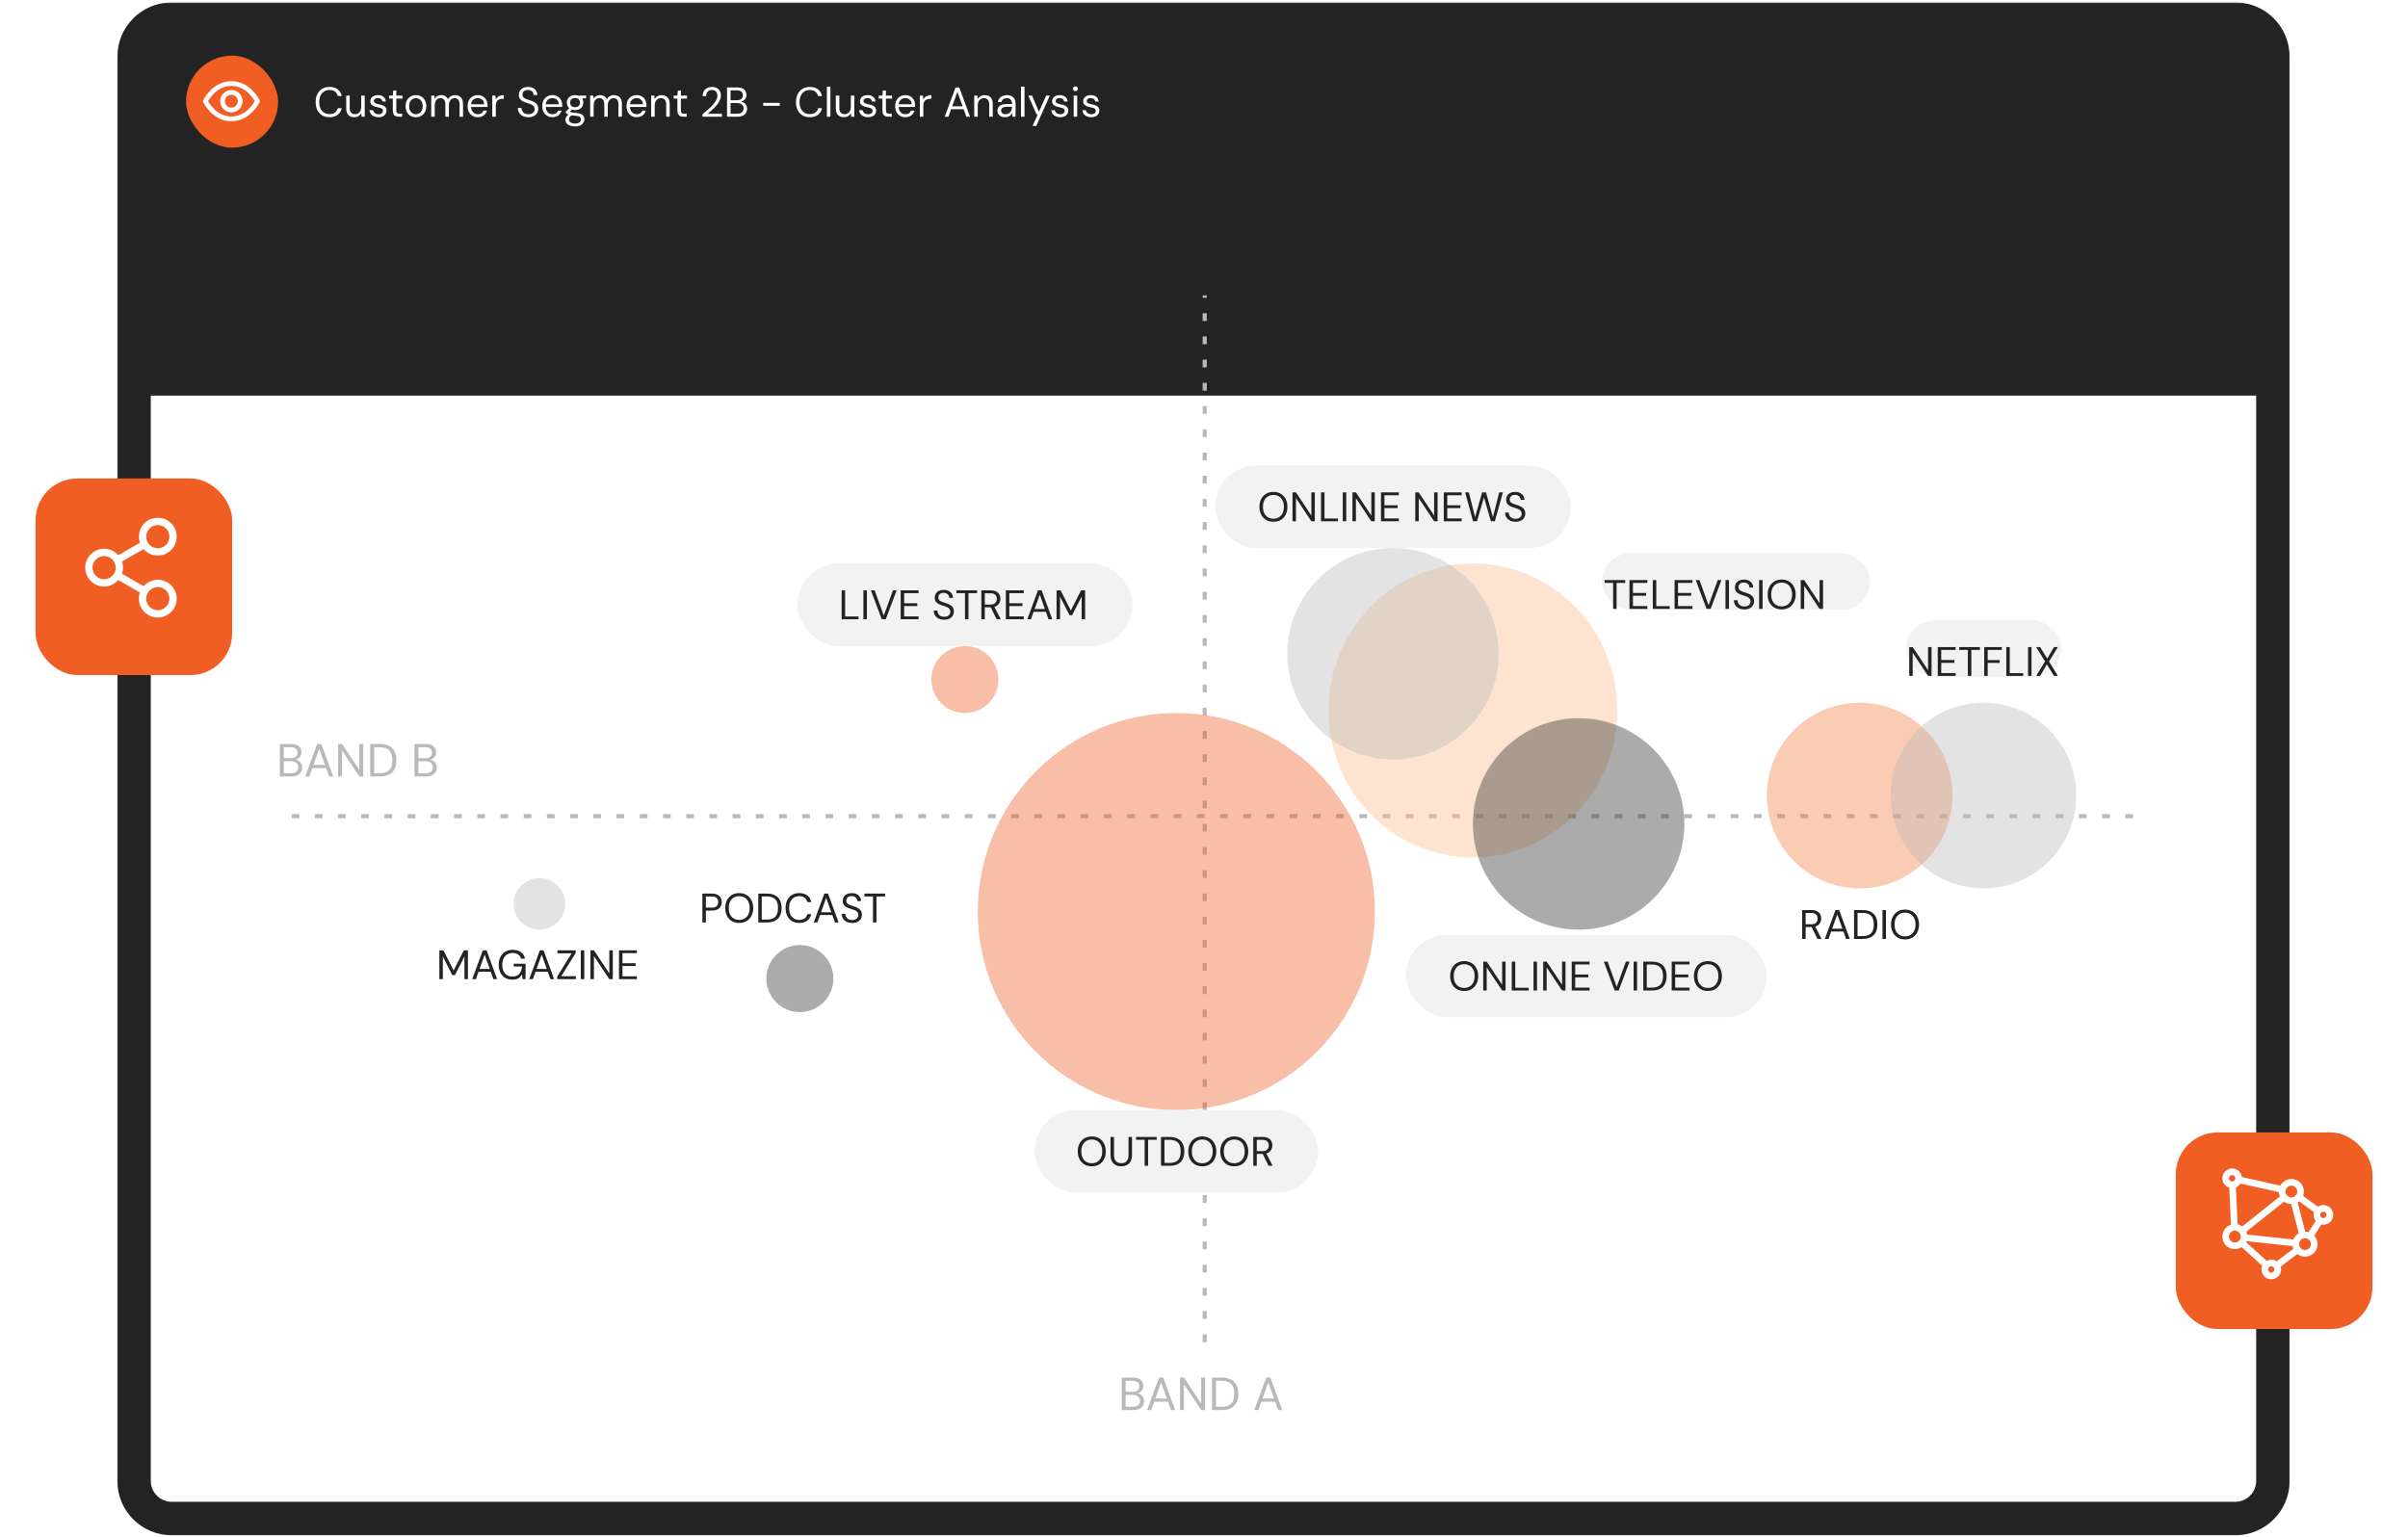 <svg width="832" height="531" viewBox="0 0 832 531" fill="none" xmlns="http://www.w3.org/2000/svg">
<mask id="path-1-outside-1_5907_22985" maskUnits="userSpaceOnUse" x="40.322" y="0.771" width="751" height="530" fill="black">
<rect fill="white" x="40.322" y="0.771" width="751" height="530"/>
<path d="M46.322 81.782C46.322 74.597 52.147 68.772 59.333 68.772H772.311C779.497 68.772 785.322 74.597 785.322 81.782V511.761C785.322 518.946 779.497 524.771 772.311 524.771H59.333C52.147 524.771 46.322 518.946 46.322 511.761V81.782Z"/>
</mask>
<path d="M46.322 81.782C46.322 74.597 52.147 68.772 59.333 68.772H772.311C779.497 68.772 785.322 74.597 785.322 81.782V511.761C785.322 518.946 779.497 524.771 772.311 524.771H59.333C52.147 524.771 46.322 518.946 46.322 511.761V81.782Z" fill="white"/>
<path d="M40.54 19.62C40.54 9.24 48.954 0.826 59.333 0.826H772.311C782.691 0.826 791.105 9.24 791.105 19.62L779.54 136.717C779.54 136.717 776.304 136.717 772.311 136.717H59.333C55.341 136.717 52.105 136.717 52.105 136.717L40.54 19.62ZM791.105 511.761C791.105 522.14 782.691 530.554 772.311 530.554H59.333C48.954 530.554 40.54 522.14 40.54 511.761H52.105C52.105 515.753 55.341 518.989 59.333 518.989H772.311C776.304 518.989 779.54 515.753 779.54 511.761H791.105ZM59.333 530.554C48.954 530.554 40.54 522.14 40.54 511.761V19.62C40.54 9.24 48.954 0.826 59.333 0.826L59.333 136.717C55.341 136.717 52.105 136.717 52.105 136.717V511.761C52.105 515.753 55.341 518.989 59.333 518.989L59.333 530.554ZM772.311 0.826C782.691 0.826 791.105 9.24 791.105 19.62V511.761C791.105 522.14 782.691 530.554 772.311 530.554V518.989C776.304 518.989 779.54 515.753 779.54 511.761V136.717C779.54 136.717 776.304 136.717 772.311 136.717V0.826Z" fill="#232323" mask="url(#path-1-outside-1_5907_22985)"/>
<path d="M736.999 282.05L95.5 282.05" stroke="#B9B9B9" stroke-width="1.426" stroke-miterlimit="10" stroke-dasharray="2.67 5.35"/>
<path d="M416.248 463.807L416.248 102.073" stroke="#B9B9B9" stroke-width="1.426" stroke-miterlimit="10" stroke-dasharray="2.67 5.35"/>
<path d="M387.577 487.28V476.054H391.523C392.314 476.054 392.966 476.182 393.479 476.439C394.003 476.685 394.393 477.027 394.65 477.465C394.907 477.893 395.035 478.374 395.035 478.909C395.035 479.486 394.907 479.967 394.65 480.352C394.404 480.737 394.078 481.031 393.672 481.234C393.276 481.437 392.854 481.56 392.405 481.603L392.629 481.443C393.11 481.453 393.554 481.582 393.96 481.828C394.367 482.073 394.687 482.405 394.923 482.822C395.169 483.239 395.291 483.704 395.291 484.217C395.291 484.784 395.152 485.302 394.874 485.773C394.597 486.232 394.185 486.601 393.64 486.879C393.105 487.147 392.442 487.28 391.651 487.28H387.577ZM388.925 486.158H391.507C392.266 486.158 392.854 485.981 393.271 485.628C393.698 485.265 393.912 484.762 393.912 484.121C393.912 483.49 393.693 482.988 393.255 482.613C392.827 482.228 392.234 482.036 391.475 482.036H388.925V486.158ZM388.925 480.962H391.426C392.153 480.962 392.704 480.79 393.078 480.448C393.463 480.106 393.656 479.641 393.656 479.053C393.656 478.486 393.463 478.032 393.078 477.69C392.704 477.348 392.137 477.177 391.378 477.177H388.925V480.962ZM396.331 487.28L400.469 476.054H401.896L406.018 487.28H404.59L401.174 477.738L397.742 487.28H396.331ZM398.223 484.394L398.608 483.303H403.692L404.077 484.394H398.223ZM407.703 487.28V476.054H409.05L415.032 485.051V476.054H416.379V487.28H415.032L409.05 478.283V487.28H407.703ZM418.791 487.28V476.054H422.095C423.41 476.054 424.49 476.284 425.334 476.744C426.19 477.193 426.82 477.84 427.227 478.684C427.644 479.518 427.852 480.523 427.852 481.699C427.852 482.854 427.644 483.848 427.227 484.682C426.82 485.516 426.19 486.158 425.334 486.607C424.49 487.056 423.41 487.28 422.095 487.28H418.791ZM420.138 486.158H422.063C423.153 486.158 424.019 485.981 424.661 485.628C425.302 485.265 425.762 484.752 426.04 484.089C426.318 483.415 426.457 482.619 426.457 481.699C426.457 480.758 426.318 479.951 426.04 479.278C425.762 478.604 425.302 478.085 424.661 477.722C424.019 477.358 423.153 477.177 422.063 477.177H420.138V486.158ZM433.371 487.28L437.508 476.054H438.936L443.057 487.28H441.63L438.214 477.738L434.782 487.28H433.371ZM435.263 484.394L435.648 483.303H440.732L441.117 484.394H435.263Z" fill="#B9B9B9"/>
<path d="M96.703 268.319V257.093H100.648C101.439 257.093 102.091 257.221 102.605 257.478C103.128 257.724 103.519 258.066 103.775 258.504C104.032 258.932 104.16 259.413 104.16 259.948C104.16 260.525 104.032 261.006 103.775 261.391C103.529 261.776 103.203 262.07 102.797 262.273C102.401 262.476 101.979 262.599 101.53 262.642L101.755 262.482C102.236 262.492 102.679 262.621 103.086 262.867C103.492 263.113 103.813 263.444 104.048 263.861C104.294 264.278 104.417 264.743 104.417 265.256C104.417 265.823 104.278 266.341 104 266.812C103.722 267.272 103.31 267.64 102.765 267.918C102.23 268.186 101.568 268.319 100.776 268.319H96.703ZM98.05 267.197H100.632C101.391 267.197 101.979 267.02 102.396 266.667C102.824 266.304 103.038 265.801 103.038 265.16C103.038 264.529 102.818 264.027 102.38 263.652C101.952 263.268 101.359 263.075 100.6 263.075H98.05V267.197ZM98.05 262.001H100.552C101.279 262.001 101.829 261.83 102.204 261.487C102.589 261.145 102.781 260.68 102.781 260.092C102.781 259.525 102.589 259.071 102.204 258.729C101.829 258.387 101.263 258.216 100.504 258.216H98.05V262.001ZM105.456 268.319L109.594 257.093H111.021L115.143 268.319H113.716L110.3 258.777L106.868 268.319H105.456ZM107.349 265.433L107.734 264.342H112.818L113.202 265.433H107.349ZM116.828 268.319V257.093H118.175L124.157 266.09V257.093H125.504V268.319H124.157L118.175 259.322V268.319H116.828ZM127.916 268.319V257.093H131.22C132.535 257.093 133.615 257.323 134.46 257.783C135.315 258.232 135.946 258.879 136.352 259.723C136.769 260.557 136.978 261.562 136.978 262.738C136.978 263.893 136.769 264.887 136.352 265.721C135.946 266.555 135.315 267.197 134.46 267.646C133.615 268.095 132.535 268.319 131.22 268.319H127.916ZM129.264 267.197H131.188C132.279 267.197 133.145 267.02 133.786 266.667C134.428 266.304 134.887 265.791 135.165 265.128C135.443 264.454 135.582 263.658 135.582 262.738C135.582 261.797 135.443 260.99 135.165 260.317C134.887 259.643 134.428 259.125 133.786 258.761C133.145 258.397 132.279 258.216 131.188 258.216H129.264V267.197ZM143.218 268.319V257.093H147.163C147.954 257.093 148.606 257.221 149.12 257.478C149.643 257.724 150.034 258.066 150.29 258.504C150.547 258.932 150.675 259.413 150.675 259.948C150.675 260.525 150.547 261.006 150.29 261.391C150.044 261.776 149.718 262.07 149.312 262.273C148.916 262.476 148.494 262.599 148.045 262.642L148.27 262.482C148.751 262.492 149.194 262.621 149.601 262.867C150.007 263.113 150.328 263.444 150.563 263.861C150.809 264.278 150.932 264.743 150.932 265.256C150.932 265.823 150.793 266.341 150.515 266.812C150.237 267.272 149.825 267.64 149.28 267.918C148.745 268.186 148.082 268.319 147.291 268.319H143.218ZM144.565 267.197H147.147C147.906 267.197 148.494 267.02 148.911 266.667C149.339 266.304 149.553 265.801 149.553 265.16C149.553 264.529 149.333 264.027 148.895 263.652C148.467 263.268 147.874 263.075 147.115 263.075H144.565V267.197ZM144.565 262.001H147.067C147.794 262.001 148.344 261.83 148.719 261.487C149.103 261.145 149.296 260.68 149.296 260.092C149.296 259.525 149.103 259.071 148.719 258.729C148.344 258.387 147.778 258.216 147.019 258.216H144.565V262.001Z" fill="#B9B9B9"/>
<circle cx="406.45" cy="315.014" r="68.605" fill="#F15E24" fill-opacity="0.4"/>
<circle cx="333.389" cy="234.829" r="11.583" fill="#F15E24" fill-opacity="0.4"/>
<circle cx="642.552" cy="274.922" r="32.075" fill="#F57F45" fill-opacity="0.4"/>
<circle cx="685.323" cy="274.922" r="32.075" fill="#B9B9B9" fill-opacity="0.4"/>
<circle cx="186.382" cy="312.342" r="8.91" fill="#B9B9B9" fill-opacity="0.4"/>
<ellipse cx="508.908" cy="245.518" rx="49.894" ry="50.785" fill="#FCBD8B" fill-opacity="0.4"/>
<circle cx="481.293" cy="225.918" r="36.53" fill="#B9B9B9" fill-opacity="0.4"/>
<circle cx="545.44" cy="284.722" r="36.53" fill="#2D2D2D" fill-opacity="0.4"/>
<circle cx="276.368" cy="338.178" r="11.583" fill="#2D2D2D" fill-opacity="0.4"/>
<rect x="357.445" y="383.62" width="98.007" height="28.511" rx="14.255" fill="#F2F2F2"/>
<path d="M377.218 403.047C376.258 403.047 375.412 402.833 374.681 402.406C373.958 401.968 373.393 401.365 372.984 400.595C372.585 399.816 372.385 398.913 372.385 397.887C372.385 396.87 372.585 395.976 372.984 395.207C373.393 394.427 373.958 393.819 374.681 393.382C375.412 392.945 376.258 392.726 377.218 392.726C378.197 392.726 379.048 392.945 379.77 393.382C380.492 393.819 381.053 394.427 381.452 395.207C381.861 395.976 382.065 396.87 382.065 397.887C382.065 398.913 381.861 399.816 381.452 400.595C381.053 401.365 380.492 401.968 379.77 402.406C379.048 402.833 378.197 403.047 377.218 403.047ZM377.218 401.992C377.94 401.992 378.572 401.831 379.114 401.507C379.665 401.175 380.088 400.704 380.383 400.096C380.687 399.478 380.839 398.742 380.839 397.887C380.839 397.031 380.687 396.299 380.383 395.691C380.088 395.073 379.665 394.603 379.114 394.28C378.572 393.957 377.94 393.795 377.218 393.795C376.505 393.795 375.873 393.957 375.322 394.28C374.78 394.603 374.357 395.073 374.053 395.691C373.759 396.299 373.611 397.031 373.611 397.887C373.611 398.742 373.759 399.478 374.053 400.096C374.357 400.704 374.78 401.175 375.322 401.507C375.873 401.831 376.505 401.992 377.218 401.992ZM387.402 403.047C386.718 403.047 386.096 402.909 385.535 402.634C384.984 402.358 384.542 401.94 384.209 401.379C383.877 400.809 383.71 400.082 383.71 399.198V392.897H384.908V399.212C384.908 399.859 385.012 400.386 385.221 400.795C385.44 401.203 385.739 401.503 386.119 401.693C386.5 401.883 386.937 401.978 387.431 401.978C387.935 401.978 388.372 401.883 388.742 401.693C389.113 401.503 389.403 401.203 389.612 400.795C389.821 400.386 389.926 399.859 389.926 399.212V392.897H391.123V399.198C391.123 400.082 390.957 400.809 390.624 401.379C390.292 401.94 389.845 402.358 389.284 402.634C388.723 402.909 388.096 403.047 387.402 403.047ZM395.489 402.876V393.881H392.51V392.897H399.666V393.881H396.687V402.876H395.489ZM401.142 402.876V392.897H404.079C405.248 392.897 406.208 393.101 406.958 393.51C407.719 393.909 408.279 394.484 408.641 395.235C409.011 395.976 409.197 396.87 409.197 397.915C409.197 398.941 409.011 399.825 408.641 400.567C408.279 401.308 407.719 401.878 406.958 402.277C406.208 402.676 405.248 402.876 404.079 402.876H401.142ZM402.34 401.878H404.05C405.02 401.878 405.789 401.721 406.36 401.408C406.93 401.085 407.339 400.628 407.586 400.039C407.833 399.44 407.956 398.732 407.956 397.915C407.956 397.079 407.833 396.361 407.586 395.762C407.339 395.164 406.93 394.703 406.36 394.38C405.789 394.057 405.02 393.895 404.05 393.895H402.34V401.878ZM415.404 403.047C414.445 403.047 413.599 402.833 412.867 402.406C412.145 401.968 411.579 401.365 411.171 400.595C410.771 399.816 410.572 398.913 410.572 397.887C410.572 396.87 410.771 395.976 411.171 395.207C411.579 394.427 412.145 393.819 412.867 393.382C413.599 392.945 414.445 392.726 415.404 392.726C416.383 392.726 417.234 392.945 417.956 393.382C418.679 393.819 419.239 394.427 419.638 395.207C420.047 395.976 420.251 396.87 420.251 397.887C420.251 398.913 420.047 399.816 419.638 400.595C419.239 401.365 418.679 401.968 417.956 402.406C417.234 402.833 416.383 403.047 415.404 403.047ZM415.404 401.992C416.127 401.992 416.759 401.831 417.3 401.507C417.852 401.175 418.275 400.704 418.569 400.096C418.873 399.478 419.025 398.742 419.025 397.887C419.025 397.031 418.873 396.299 418.569 395.691C418.275 395.073 417.852 394.603 417.3 394.28C416.759 393.957 416.127 393.795 415.404 393.795C414.692 393.795 414.06 393.957 413.509 394.28C412.967 394.603 412.544 395.073 412.24 395.691C411.945 396.299 411.798 397.031 411.798 397.887C411.798 398.742 411.945 399.478 412.24 400.096C412.544 400.704 412.967 401.175 413.509 401.507C414.06 401.831 414.692 401.992 415.404 401.992ZM426.444 403.047C425.484 403.047 424.638 402.833 423.907 402.406C423.184 401.968 422.619 401.365 422.21 400.595C421.811 399.816 421.612 398.913 421.612 397.887C421.612 396.87 421.811 395.976 422.21 395.207C422.619 394.427 423.184 393.819 423.907 393.382C424.638 392.945 425.484 392.726 426.444 392.726C427.423 392.726 428.274 392.945 428.996 393.382C429.718 393.819 430.279 394.427 430.678 395.207C431.087 395.976 431.291 396.87 431.291 397.887C431.291 398.913 431.087 399.816 430.678 400.595C430.279 401.365 429.718 401.968 428.996 402.406C428.274 402.833 427.423 403.047 426.444 403.047ZM426.444 401.992C427.166 401.992 427.798 401.831 428.34 401.507C428.891 401.175 429.314 400.704 429.609 400.096C429.913 399.478 430.065 398.742 430.065 397.887C430.065 397.031 429.913 396.299 429.609 395.691C429.314 395.073 428.891 394.603 428.34 394.28C427.798 393.957 427.166 393.795 426.444 393.795C425.731 393.795 425.099 393.957 424.548 394.28C424.006 394.603 423.584 395.073 423.279 395.691C422.985 396.299 422.838 397.031 422.838 397.887C422.838 398.742 422.985 399.478 423.279 400.096C423.584 400.704 424.006 401.175 424.548 401.507C425.099 401.831 425.731 401.992 426.444 401.992ZM433.036 402.876V392.897H436.258C437.037 392.897 437.674 393.03 438.168 393.296C438.662 393.553 439.028 393.9 439.266 394.337C439.503 394.774 439.622 395.268 439.622 395.819C439.622 396.352 439.499 396.841 439.252 397.288C439.014 397.734 438.643 398.091 438.14 398.357C437.636 398.623 436.99 398.756 436.201 398.756H434.234V402.876H433.036ZM438.311 402.876L436.115 398.414H437.455L439.722 402.876H438.311ZM434.234 397.815H436.172C436.933 397.815 437.489 397.63 437.84 397.259C438.201 396.889 438.382 396.413 438.382 395.834C438.382 395.245 438.206 394.779 437.855 394.437C437.512 394.085 436.947 393.909 436.158 393.909H434.234V397.815Z" fill="#232323"/>
<rect x="275.48" y="194.732" width="115.826" height="28.511" rx="14.255" fill="#F2F2F2"/>
<path d="M290.805 213.988V204.009H292.003V213.033H296.65V213.988H290.805ZM298.323 213.988V204.009H299.521V213.988H298.323ZM304.658 213.988L300.909 204.009H302.206L305.356 212.72L308.535 204.009H309.804L306.055 213.988H304.658ZM311.2 213.988V204.009H317.373V204.993H312.398V208.471H316.945V209.441H312.398V213.005H317.373V213.988H311.2ZM326.226 214.159C325.495 214.159 324.858 214.026 324.316 213.76C323.775 213.494 323.356 213.123 323.062 212.648C322.767 212.173 322.62 211.622 322.62 210.995H323.874C323.874 211.384 323.965 211.745 324.145 212.078C324.326 212.401 324.587 212.663 324.929 212.862C325.281 213.052 325.713 213.147 326.226 213.147C326.673 213.147 327.053 213.076 327.367 212.933C327.69 212.781 327.932 212.577 328.094 212.32C328.265 212.064 328.351 211.774 328.351 211.451C328.351 211.061 328.265 210.748 328.094 210.51C327.932 210.263 327.709 210.063 327.424 209.911C327.139 209.759 326.806 209.626 326.426 209.512C326.055 209.388 325.666 209.26 325.257 209.127C324.468 208.861 323.889 208.528 323.518 208.129C323.147 207.73 322.962 207.212 322.962 206.575C322.962 206.034 323.086 205.559 323.333 205.15C323.589 204.741 323.95 204.423 324.416 204.195C324.891 203.957 325.452 203.838 326.098 203.838C326.735 203.838 327.286 203.957 327.752 204.195C328.227 204.432 328.598 204.76 328.864 205.178C329.13 205.587 329.263 206.062 329.263 206.604H328.008C328.008 206.328 327.937 206.057 327.795 205.791C327.652 205.525 327.433 205.307 327.139 205.136C326.854 204.955 326.493 204.865 326.055 204.865C325.694 204.855 325.371 204.917 325.086 205.05C324.81 205.174 324.592 205.354 324.43 205.592C324.278 205.829 324.202 206.119 324.202 206.461C324.202 206.784 324.269 207.046 324.402 207.245C324.544 207.445 324.744 207.616 325 207.759C325.267 207.892 325.575 208.015 325.927 208.129C326.279 208.243 326.668 208.372 327.096 208.514C327.581 208.676 328.008 208.875 328.379 209.113C328.759 209.341 329.054 209.636 329.263 209.997C329.481 210.358 329.591 210.819 329.591 211.38C329.591 211.855 329.462 212.306 329.206 212.734C328.959 213.152 328.588 213.494 328.094 213.76C327.6 214.026 326.977 214.159 326.226 214.159ZM333.418 213.988V204.993H330.439V204.009H337.595V204.993H334.616V213.988H333.418ZM339.071 213.988V204.009H342.293C343.072 204.009 343.709 204.142 344.203 204.409C344.697 204.665 345.063 205.012 345.301 205.449C345.538 205.886 345.657 206.381 345.657 206.932C345.657 207.464 345.534 207.953 345.286 208.4C345.049 208.847 344.678 209.203 344.175 209.469C343.671 209.735 343.025 209.868 342.236 209.868H340.268V213.988H339.071ZM344.346 213.988L342.15 209.526H343.49L345.757 213.988H344.346ZM340.268 208.928H342.207C342.968 208.928 343.524 208.742 343.875 208.372C344.236 208.001 344.417 207.526 344.417 206.946C344.417 206.357 344.241 205.891 343.889 205.549C343.547 205.197 342.982 205.022 342.193 205.022H340.268V208.928ZM347.535 213.988V204.009H353.708V204.993H348.733V208.471H353.28V209.441H348.733V213.005H353.708V213.988H347.535ZM354.954 213.988L358.632 204.009H359.901L363.565 213.988H362.296L359.259 205.506L356.209 213.988H354.954ZM356.636 211.422L356.979 210.453H361.498L361.84 211.422H356.636ZM365.062 213.988V204.009H366.459L369.98 210.98L373.516 204.009H374.927V213.988H373.73V206.148L370.437 212.591H369.539L366.26 206.176V213.988H365.062Z" fill="#232323"/>
<rect x="419.814" y="160.877" width="122.954" height="28.511" rx="14.255" fill="#F2F2F2"/>
<path d="M439.985 180.304C439.025 180.304 438.18 180.09 437.448 179.662C436.726 179.225 436.16 178.622 435.751 177.852C435.352 177.073 435.153 176.17 435.153 175.143C435.153 174.126 435.352 173.233 435.751 172.463C436.16 171.684 436.726 171.076 437.448 170.639C438.18 170.201 439.025 169.983 439.985 169.983C440.964 169.983 441.815 170.201 442.537 170.639C443.259 171.076 443.82 171.684 444.219 172.463C444.628 173.233 444.832 174.126 444.832 175.143C444.832 176.17 444.628 177.073 444.219 177.852C443.82 178.622 443.259 179.225 442.537 179.662C441.815 180.09 440.964 180.304 439.985 180.304ZM439.985 179.249C440.708 179.249 441.34 179.087 441.881 178.764C442.432 178.432 442.855 177.961 443.15 177.353C443.454 176.735 443.606 175.999 443.606 175.143C443.606 174.288 443.454 173.556 443.15 172.948C442.855 172.33 442.432 171.86 441.881 171.537C441.34 171.214 440.708 171.052 439.985 171.052C439.272 171.052 438.641 171.214 438.089 171.537C437.548 171.86 437.125 172.33 436.821 172.948C436.526 173.556 436.379 174.288 436.379 175.143C436.379 175.999 436.526 176.735 436.821 177.353C437.125 177.961 437.548 178.432 438.089 178.764C438.641 179.087 439.272 179.249 439.985 179.249ZM446.577 180.133V170.154H447.775L453.092 178.151V170.154H454.289V180.133H453.092L447.775 172.135V180.133H446.577ZM456.434 180.133V170.154H457.631V179.178H462.278V180.133H456.434ZM463.951 180.133V170.154H465.149V180.133H463.951ZM467.292 180.133V170.154H468.49L473.807 178.151V170.154H475.005V180.133H473.807L468.49 172.135V180.133H467.292ZM477.149 180.133V170.154H483.321V171.138H478.346V174.616H482.894V175.585H478.346V179.149H483.321V180.133H477.149ZM488.996 180.133V170.154H490.193L495.511 178.151V170.154H496.708V180.133H495.511L490.193 172.135V180.133H488.996ZM498.852 180.133V170.154H505.025V171.138H500.05V174.616H504.597V175.585H500.05V179.149H505.025V180.133H498.852ZM508.965 180.133L506.228 170.154H507.511L509.664 178.707L512.102 170.154H513.442L515.822 178.736L518.003 170.154H519.286L516.492 180.133H515.124L512.743 171.879L510.305 180.133H508.965ZM523.651 180.304C522.919 180.304 522.283 180.171 521.741 179.905C521.199 179.639 520.781 179.268 520.486 178.793C520.192 178.318 520.044 177.766 520.044 177.139H521.299C521.299 177.529 521.389 177.89 521.57 178.223C521.75 178.546 522.012 178.807 522.354 179.007C522.705 179.197 523.138 179.292 523.651 179.292C524.098 179.292 524.478 179.22 524.792 179.078C525.115 178.926 525.357 178.722 525.519 178.465C525.69 178.208 525.775 177.918 525.775 177.595C525.775 177.206 525.69 176.892 525.519 176.654C525.357 176.407 525.134 176.208 524.849 176.056C524.563 175.904 524.231 175.771 523.851 175.657C523.48 175.533 523.09 175.405 522.682 175.272C521.893 175.006 521.313 174.673 520.943 174.274C520.572 173.875 520.387 173.357 520.387 172.72C520.387 172.178 520.51 171.703 520.757 171.294C521.014 170.886 521.375 170.567 521.841 170.339C522.316 170.102 522.877 169.983 523.523 169.983C524.16 169.983 524.711 170.102 525.176 170.339C525.652 170.577 526.022 170.905 526.288 171.323C526.554 171.732 526.687 172.207 526.687 172.748H525.433C525.433 172.473 525.362 172.202 525.219 171.936C525.077 171.67 524.858 171.451 524.563 171.28C524.278 171.1 523.917 171.009 523.48 171.009C523.119 171 522.796 171.062 522.511 171.195C522.235 171.318 522.016 171.499 521.855 171.736C521.703 171.974 521.627 172.264 521.627 172.606C521.627 172.929 521.693 173.19 521.826 173.39C521.969 173.59 522.168 173.761 522.425 173.903C522.691 174.036 523 174.16 523.352 174.274C523.703 174.388 524.093 174.516 524.521 174.659C525.005 174.82 525.433 175.02 525.804 175.257C526.184 175.486 526.478 175.78 526.687 176.141C526.906 176.502 527.015 176.963 527.015 177.524C527.015 177.999 526.887 178.451 526.63 178.878C526.383 179.296 526.013 179.639 525.519 179.905C525.024 180.171 524.402 180.304 523.651 180.304Z" fill="#232323"/>
<rect x="553.457" y="191.171" width="92.661" height="19.601" rx="9.801" fill="#F2F2F2"/>
<path d="M557.357 210.427V201.432H554.378V200.448H561.534V201.432H558.555V210.427H557.357ZM563.01 210.427V200.448H569.183V201.432H564.208V204.91H568.755V205.879H564.208V209.443H569.183V210.427H563.01ZM571.071 210.427V200.448H572.268V209.472H576.916V210.427H571.071ZM578.589 210.427V200.448H584.761V201.432H579.786V204.91H584.333V205.879H579.786V209.443H584.761V210.427H578.589ZM589.643 210.427L585.893 200.448H587.191L590.341 209.158L593.52 200.448H594.789L591.04 210.427H589.643ZM596.185 210.427V200.448H597.383V210.427H596.185ZM602.705 210.598C601.974 210.598 601.337 210.465 600.795 210.199C600.253 209.933 599.835 209.562 599.541 209.087C599.246 208.612 599.099 208.06 599.099 207.433H600.353C600.353 207.823 600.443 208.184 600.624 208.517C600.805 208.84 601.066 209.101 601.408 209.301C601.76 209.491 602.192 209.586 602.705 209.586C603.152 209.586 603.532 209.514 603.846 209.372C604.169 209.22 604.411 209.015 604.573 208.759C604.744 208.502 604.829 208.212 604.829 207.889C604.829 207.5 604.744 207.186 604.573 206.948C604.411 206.701 604.188 206.502 603.903 206.35C603.618 206.198 603.285 206.065 602.905 205.951C602.534 205.827 602.145 205.699 601.736 205.566C600.947 205.3 600.367 204.967 599.997 204.568C599.626 204.169 599.441 203.651 599.441 203.014C599.441 202.472 599.564 201.997 599.811 201.588C600.068 201.18 600.429 200.861 600.895 200.633C601.37 200.396 601.931 200.277 602.577 200.277C603.214 200.277 603.765 200.396 604.231 200.633C604.706 200.871 605.076 201.199 605.343 201.617C605.609 202.026 605.742 202.501 605.742 203.042H604.487C604.487 202.767 604.416 202.496 604.273 202.23C604.131 201.964 603.912 201.745 603.618 201.574C603.333 201.394 602.971 201.303 602.534 201.303C602.173 201.294 601.85 201.355 601.565 201.489C601.289 201.612 601.071 201.793 600.909 202.03C600.757 202.268 600.681 202.558 600.681 202.9C600.681 203.223 600.748 203.484 600.881 203.684C601.023 203.883 601.223 204.055 601.479 204.197C601.745 204.33 602.054 204.454 602.406 204.568C602.758 204.682 603.147 204.81 603.575 204.953C604.06 205.114 604.487 205.314 604.858 205.551C605.238 205.779 605.533 206.074 605.742 206.435C605.96 206.796 606.07 207.257 606.07 207.818C606.07 208.293 605.941 208.745 605.685 209.172C605.438 209.59 605.067 209.933 604.573 210.199C604.079 210.465 603.456 210.598 602.705 210.598ZM607.796 210.427V200.448H608.993V210.427H607.796ZM615.585 210.598C614.625 210.598 613.779 210.384 613.047 209.956C612.325 209.519 611.759 208.916 611.351 208.146C610.951 207.367 610.752 206.464 610.752 205.437C610.752 204.42 610.951 203.527 611.351 202.757C611.759 201.978 612.325 201.37 613.047 200.933C613.779 200.495 614.625 200.277 615.585 200.277C616.563 200.277 617.414 200.495 618.136 200.933C618.859 201.37 619.419 201.978 619.818 202.757C620.227 203.527 620.431 204.42 620.431 205.437C620.431 206.464 620.227 207.367 619.818 208.146C619.419 208.916 618.859 209.519 618.136 209.956C617.414 210.384 616.563 210.598 615.585 210.598ZM615.585 209.543C616.307 209.543 616.939 209.381 617.48 209.058C618.032 208.726 618.455 208.255 618.749 207.647C619.053 207.029 619.205 206.293 619.205 205.437C619.205 204.582 619.053 203.85 618.749 203.242C618.455 202.624 618.032 202.154 617.48 201.831C616.939 201.508 616.307 201.346 615.585 201.346C614.872 201.346 614.24 201.508 613.689 201.831C613.147 202.154 612.724 202.624 612.42 203.242C612.125 203.85 611.978 204.582 611.978 205.437C611.978 206.293 612.125 207.029 612.42 207.647C612.724 208.255 613.147 208.726 613.689 209.058C614.24 209.381 614.872 209.543 615.585 209.543ZM622.176 210.427V200.448H623.374L628.691 208.445V200.448H629.889V210.427H628.691L623.374 202.429V210.427H622.176Z" fill="#232323"/>
<rect x="658.594" y="214.336" width="53.458" height="19.601" rx="9.801" fill="#F2F2F2"/>
<path d="M659.67 233.592V223.613H660.868L666.185 231.61V223.613H667.383V233.592H666.185L660.868 225.594V233.592H659.67ZM669.527 233.592V223.613H675.699V224.597H670.724V228.075H675.272V229.044H670.724V232.608H675.699V233.592H669.527ZM679.925 233.592V224.597H676.946V223.613H684.102V224.597H681.123V233.592H679.925ZM685.578 233.592V223.613H691.651V224.597H686.776V228.103H690.924V229.073H686.776V233.592H685.578ZM693.207 233.592V223.613H694.405V232.637H699.052V233.592H693.207ZM700.725 233.592V223.613H701.922V233.592H700.725ZM703.538 233.592L706.589 228.56L703.538 223.613H704.893L707.345 227.59L709.683 223.613H711.023L707.972 228.602L711.037 233.592H709.683L707.216 229.572L704.893 233.592H703.538Z" fill="#232323"/>
<path d="M622.678 324.471V314.492H625.9C626.679 314.492 627.316 314.625 627.81 314.891C628.304 315.148 628.67 315.494 628.908 315.932C629.145 316.369 629.264 316.863 629.264 317.414C629.264 317.946 629.14 318.436 628.893 318.883C628.656 319.329 628.285 319.686 627.781 319.952C627.278 320.218 626.631 320.351 625.843 320.351H623.875V324.471H622.678ZM627.952 324.471L625.757 320.009H627.097L629.364 324.471H627.952ZM623.875 319.41H625.814C626.574 319.41 627.13 319.225 627.482 318.854C627.843 318.483 628.024 318.008 628.024 317.428C628.024 316.839 627.848 316.374 627.496 316.031C627.154 315.68 626.589 315.504 625.8 315.504H623.875V319.41ZM630.501 324.471L634.179 314.492H635.447L639.111 324.471H637.842L634.806 315.989L631.755 324.471H630.501ZM632.183 321.905L632.525 320.935H637.044L637.386 321.905H632.183ZM640.609 324.471V314.492H643.545C644.714 314.492 645.674 314.696 646.425 315.105C647.185 315.504 647.746 316.079 648.107 316.83C648.478 317.571 648.663 318.464 648.663 319.51C648.663 320.536 648.478 321.42 648.107 322.161C647.746 322.903 647.185 323.473 646.425 323.872C645.674 324.271 644.714 324.471 643.545 324.471H640.609ZM641.806 323.473H643.517C644.486 323.473 645.256 323.316 645.826 323.002C646.396 322.679 646.805 322.223 647.052 321.634C647.299 321.035 647.423 320.327 647.423 319.51C647.423 318.673 647.299 317.956 647.052 317.357C646.805 316.758 646.396 316.298 645.826 315.974C645.256 315.651 644.486 315.49 643.517 315.49H641.806V323.473ZM650.423 324.471V314.492H651.621V324.471H650.423ZM658.212 324.642C657.252 324.642 656.406 324.428 655.675 324C654.952 323.563 654.387 322.96 653.978 322.19C653.579 321.411 653.38 320.508 653.38 319.481C653.38 318.464 653.579 317.571 653.978 316.801C654.387 316.022 654.952 315.414 655.675 314.977C656.406 314.539 657.252 314.321 658.212 314.321C659.191 314.321 660.042 314.539 660.764 314.977C661.486 315.414 662.047 316.022 662.446 316.801C662.855 317.571 663.059 318.464 663.059 319.481C663.059 320.508 662.855 321.411 662.446 322.19C662.047 322.96 661.486 323.563 660.764 324C660.042 324.428 659.191 324.642 658.212 324.642ZM658.212 323.587C658.934 323.587 659.566 323.425 660.108 323.102C660.659 322.77 661.082 322.299 661.377 321.691C661.681 321.073 661.833 320.337 661.833 319.481C661.833 318.626 661.681 317.894 661.377 317.286C661.082 316.668 660.659 316.198 660.108 315.875C659.566 315.551 658.934 315.39 658.212 315.39C657.499 315.39 656.867 315.551 656.316 315.875C655.774 316.198 655.352 316.668 655.047 317.286C654.753 317.894 654.606 318.626 654.606 319.481C654.606 320.337 654.753 321.073 655.047 321.691C655.352 322.299 655.774 322.77 656.316 323.102C656.867 323.425 657.499 323.587 658.212 323.587Z" fill="#232323"/>
<rect x="485.744" y="323.034" width="124.736" height="28.511" rx="14.255" fill="#F2F2F2"/>
<path d="M505.892 342.461C504.932 342.461 504.086 342.247 503.354 341.82C502.632 341.382 502.067 340.779 501.658 340.009C501.259 339.23 501.059 338.327 501.059 337.301C501.059 336.284 501.259 335.39 501.658 334.621C502.067 333.841 502.632 333.233 503.354 332.796C504.086 332.359 504.932 332.14 505.892 332.14C506.871 332.14 507.721 332.359 508.443 332.796C509.166 333.233 509.726 333.841 510.126 334.621C510.534 335.39 510.739 336.284 510.739 337.301C510.739 338.327 510.534 339.23 510.126 340.009C509.726 340.779 509.166 341.382 508.443 341.82C507.721 342.247 506.871 342.461 505.892 342.461ZM505.892 341.406C506.614 341.406 507.246 341.245 507.788 340.922C508.339 340.589 508.762 340.118 509.056 339.51C509.361 338.892 509.513 338.156 509.513 337.301C509.513 336.445 509.361 335.713 509.056 335.105C508.762 334.488 508.339 334.017 507.788 333.694C507.246 333.371 506.614 333.209 505.892 333.209C505.179 333.209 504.547 333.371 503.996 333.694C503.454 334.017 503.031 334.488 502.727 335.105C502.432 335.713 502.285 336.445 502.285 337.301C502.285 338.156 502.432 338.892 502.727 339.51C503.031 340.118 503.454 340.589 503.996 340.922C504.547 341.245 505.179 341.406 505.892 341.406ZM512.484 342.29V332.311H513.681L518.998 340.309V332.311H520.196V342.29H518.998L513.681 334.293V342.29H512.484ZM522.34 342.29V332.311H523.538V341.335H528.185V342.29H522.34ZM529.858 342.29V332.311H531.055V342.29H529.858ZM533.199 342.29V332.311H534.396L539.714 340.309V332.311H540.911V342.29H539.714L534.396 334.293V342.29H533.199ZM543.055 342.29V332.311H549.228V333.295H544.253V336.773H548.8V337.743H544.253V341.306H549.228V342.29H543.055ZM557.896 342.29L554.147 332.311H555.444L558.594 341.021L561.773 332.311H563.042L559.293 342.29H557.896ZM564.438 342.29V332.311H565.636V342.29H564.438ZM567.78 342.29V332.311H570.716C571.885 332.311 572.845 332.515 573.596 332.924C574.356 333.323 574.917 333.898 575.278 334.649C575.649 335.39 575.834 336.284 575.834 337.329C575.834 338.356 575.649 339.239 575.278 339.981C574.917 340.722 574.356 341.292 573.596 341.691C572.845 342.09 571.885 342.29 570.716 342.29H567.78ZM568.977 341.292H570.688C571.657 341.292 572.427 341.135 572.997 340.822C573.567 340.499 573.976 340.042 574.223 339.453C574.47 338.854 574.594 338.146 574.594 337.329C574.594 336.493 574.47 335.775 574.223 335.177C573.976 334.578 573.567 334.117 572.997 333.794C572.427 333.471 571.657 333.309 570.688 333.309H568.977V341.292ZM577.594 342.29V332.311H583.767V333.295H578.792V336.773H583.339V337.743H578.792V341.306H583.767V342.29H577.594ZM590.102 342.461C589.142 342.461 588.297 342.247 587.565 341.82C586.843 341.382 586.277 340.779 585.868 340.009C585.469 339.23 585.27 338.327 585.27 337.301C585.27 336.284 585.469 335.39 585.868 334.621C586.277 333.841 586.843 333.233 587.565 332.796C588.297 332.359 589.142 332.14 590.102 332.14C591.081 332.14 591.932 332.359 592.654 332.796C593.376 333.233 593.937 333.841 594.336 334.621C594.745 335.39 594.949 336.284 594.949 337.301C594.949 338.327 594.745 339.23 594.336 340.009C593.937 340.779 593.376 341.382 592.654 341.82C591.932 342.247 591.081 342.461 590.102 342.461ZM590.102 341.406C590.825 341.406 591.457 341.245 591.998 340.922C592.55 340.589 592.972 340.118 593.267 339.51C593.571 338.892 593.723 338.156 593.723 337.301C593.723 336.445 593.571 335.713 593.267 335.105C592.972 334.488 592.55 334.017 591.998 333.694C591.457 333.371 590.825 333.209 590.102 333.209C589.39 333.209 588.758 333.371 588.206 333.694C587.665 334.017 587.242 334.488 586.938 335.105C586.643 335.713 586.496 336.445 586.496 337.301C586.496 338.156 586.643 338.892 586.938 339.51C587.242 340.118 587.665 340.589 588.206 340.922C588.758 341.245 589.39 341.406 590.102 341.406Z" fill="#232323"/>
<path d="M242.688 318.778V308.799H245.939C246.727 308.799 247.374 308.933 247.877 309.199C248.391 309.455 248.766 309.802 249.004 310.239C249.251 310.676 249.374 311.175 249.374 311.736C249.374 312.278 249.251 312.772 249.004 313.219C248.766 313.656 248.395 314.007 247.892 314.274C247.388 314.54 246.737 314.673 245.939 314.673H243.886V318.778H242.688ZM243.886 313.661H245.924C246.723 313.661 247.293 313.485 247.635 313.133C247.977 312.781 248.148 312.316 248.148 311.736C248.148 311.118 247.977 310.643 247.635 310.311C247.293 309.968 246.723 309.797 245.924 309.797H243.886V313.661ZM255.405 318.949C254.445 318.949 253.6 318.736 252.868 318.308C252.146 317.871 251.58 317.267 251.171 316.497C250.772 315.718 250.573 314.815 250.573 313.789C250.573 312.772 250.772 311.879 251.171 311.109C251.58 310.33 252.146 309.721 252.868 309.284C253.6 308.847 254.445 308.628 255.405 308.628C256.384 308.628 257.235 308.847 257.957 309.284C258.679 309.721 259.24 310.33 259.639 311.109C260.048 311.879 260.252 312.772 260.252 313.789C260.252 314.815 260.048 315.718 259.639 316.497C259.24 317.267 258.679 317.871 257.957 318.308C257.235 318.736 256.384 318.949 255.405 318.949ZM255.405 317.894C256.128 317.894 256.76 317.733 257.301 317.41C257.853 317.077 258.275 316.607 258.57 315.998C258.874 315.381 259.026 314.644 259.026 313.789C259.026 312.934 258.874 312.202 258.57 311.594C258.275 310.976 257.853 310.505 257.301 310.182C256.76 309.859 256.128 309.698 255.405 309.698C254.693 309.698 254.061 309.859 253.509 310.182C252.968 310.505 252.545 310.976 252.241 311.594C251.946 312.202 251.799 312.934 251.799 313.789C251.799 314.644 251.946 315.381 252.241 315.998C252.545 316.607 252.968 317.077 253.509 317.41C254.061 317.733 254.693 317.894 255.405 317.894ZM261.997 318.778V308.799H264.934C266.103 308.799 267.063 309.004 267.814 309.412C268.574 309.812 269.135 310.387 269.496 311.137C269.866 311.879 270.052 312.772 270.052 313.817C270.052 314.844 269.866 315.728 269.496 316.469C269.135 317.21 268.574 317.78 267.814 318.18C267.063 318.579 266.103 318.778 264.934 318.778H261.997ZM263.195 317.78H264.905C265.875 317.78 266.645 317.624 267.215 317.31C267.785 316.987 268.194 316.531 268.441 315.941C268.688 315.343 268.811 314.635 268.811 313.817C268.811 312.981 268.688 312.264 268.441 311.665C268.194 311.066 267.785 310.605 267.215 310.282C266.645 309.959 265.875 309.797 264.905 309.797H263.195V317.78ZM276.146 318.949C275.176 318.949 274.335 318.736 273.622 318.308C272.919 317.871 272.377 317.267 271.997 316.497C271.617 315.718 271.427 314.815 271.427 313.789C271.427 312.762 271.617 311.864 271.997 311.095C272.377 310.315 272.919 309.712 273.622 309.284C274.335 308.847 275.176 308.628 276.146 308.628C277.286 308.628 278.213 308.899 278.925 309.441C279.638 309.983 280.094 310.748 280.294 311.736H278.968C278.816 311.118 278.507 310.624 278.042 310.254C277.576 309.873 276.944 309.683 276.146 309.683C275.433 309.683 274.815 309.85 274.292 310.182C273.77 310.505 273.366 310.976 273.081 311.594C272.796 312.202 272.653 312.934 272.653 313.789C272.653 314.644 272.796 315.381 273.081 315.998C273.366 316.607 273.77 317.077 274.292 317.41C274.815 317.733 275.433 317.894 276.146 317.894C276.944 317.894 277.576 317.714 278.042 317.353C278.507 316.982 278.816 316.493 278.968 315.884H280.294C280.094 316.844 279.638 317.595 278.925 318.137C278.213 318.679 277.286 318.949 276.146 318.949ZM281.152 318.778L284.83 308.799H286.099L289.762 318.778H288.494L285.457 310.296L282.407 318.778H281.152ZM282.834 316.212L283.176 315.243H287.695L288.037 316.212H282.834ZM294.439 318.949C293.707 318.949 293.071 318.816 292.529 318.55C291.987 318.284 291.569 317.913 291.274 317.438C290.98 316.963 290.832 316.412 290.832 315.785H292.087C292.087 316.174 292.177 316.535 292.358 316.868C292.538 317.191 292.8 317.453 293.142 317.652C293.493 317.842 293.926 317.937 294.439 317.937C294.886 317.937 295.266 317.866 295.58 317.723C295.903 317.571 296.145 317.367 296.307 317.11C296.478 316.854 296.563 316.564 296.563 316.241C296.563 315.851 296.478 315.538 296.307 315.3C296.145 315.053 295.922 314.853 295.637 314.701C295.351 314.549 295.019 314.416 294.639 314.302C294.268 314.179 293.878 314.05 293.47 313.917C292.681 313.651 292.101 313.318 291.731 312.919C291.36 312.52 291.175 312.002 291.175 311.365C291.175 310.824 291.298 310.349 291.545 309.94C291.802 309.531 292.163 309.213 292.629 308.985C293.104 308.747 293.665 308.628 294.311 308.628C294.948 308.628 295.499 308.747 295.964 308.985C296.44 309.222 296.81 309.55 297.076 309.968C297.342 310.377 297.476 310.852 297.476 311.394H296.221C296.221 311.118 296.15 310.847 296.007 310.581C295.865 310.315 295.646 310.097 295.351 309.926C295.066 309.745 294.705 309.655 294.268 309.655C293.907 309.645 293.584 309.707 293.299 309.84C293.023 309.964 292.804 310.144 292.643 310.382C292.491 310.619 292.415 310.909 292.415 311.251C292.415 311.575 292.481 311.836 292.614 312.035C292.757 312.235 292.957 312.406 293.213 312.549C293.479 312.682 293.788 312.805 294.14 312.919C294.491 313.033 294.881 313.162 295.309 313.304C295.793 313.466 296.221 313.665 296.592 313.903C296.972 314.131 297.266 314.426 297.476 314.787C297.694 315.148 297.803 315.609 297.803 316.17C297.803 316.645 297.675 317.096 297.419 317.524C297.171 317.942 296.801 318.284 296.307 318.55C295.812 318.816 295.19 318.949 294.439 318.949ZM301.631 318.778V309.783H298.651V308.799H305.808V309.783H302.828V318.778H301.631Z" fill="#232323"/>
<path d="M151.811 338.379V328.4H153.208L156.73 335.371L160.265 328.4H161.676V338.379H160.479V330.538L157.186 336.982H156.288L153.009 330.567V338.379H151.811ZM163.156 338.379L166.834 328.4H168.103L171.767 338.379H170.498L167.461 329.897L164.411 338.379H163.156ZM164.838 335.813L165.18 334.844H169.699L170.042 335.813H164.838ZM176.984 338.55C176.053 338.55 175.236 338.336 174.532 337.908C173.829 337.471 173.283 336.868 172.893 336.098C172.503 335.328 172.309 334.43 172.309 333.404C172.309 332.387 172.503 331.489 172.893 330.709C173.292 329.93 173.853 329.322 174.575 328.885C175.307 328.448 176.167 328.229 177.155 328.229C178.277 328.229 179.213 328.5 179.964 329.042C180.715 329.574 181.195 330.32 181.404 331.28H180.021C179.888 330.681 179.574 330.206 179.08 329.854C178.586 329.502 177.944 329.327 177.155 329.327C176.424 329.327 175.782 329.493 175.231 329.826C174.689 330.149 174.271 330.614 173.976 331.223C173.682 331.831 173.535 332.558 173.535 333.404C173.535 334.25 173.682 334.981 173.976 335.599C174.271 336.207 174.68 336.673 175.202 336.996C175.735 337.319 176.343 337.481 177.027 337.481C178.092 337.481 178.895 337.167 179.436 336.54C179.978 335.913 180.287 335.062 180.363 333.988H177.483V333.047H181.589V338.379H180.491L180.391 336.74C180.154 337.129 179.878 337.462 179.565 337.737C179.261 338.004 178.899 338.208 178.481 338.35C178.063 338.483 177.564 338.55 176.984 338.55ZM182.855 338.379L186.533 328.4H187.802L191.465 338.379H190.197L187.16 329.897L184.109 338.379H182.855ZM184.537 335.813L184.879 334.844H189.398L189.74 335.813H184.537ZM192.535 338.379V337.438L197.511 329.441H192.607V328.4H198.908V329.341L193.918 337.338H198.965V338.379H192.535ZM200.676 338.379V328.4H201.873V338.379H200.676ZM204.017 338.379V328.4H205.214L210.531 336.397V328.4H211.729V338.379H210.531L205.214 330.382V338.379H204.017ZM213.873 338.379V328.4H220.046V329.384H215.07V332.862H219.618V333.831H215.07V337.395H220.046V338.379H213.873Z" fill="#232323"/>
<path d="M113.852 40.504C112.869 40.504 112.016 40.287 111.293 39.853C110.58 39.41 110.031 38.798 109.645 38.017C109.26 37.227 109.067 36.311 109.067 35.27C109.067 34.23 109.26 33.319 109.645 32.538C110.031 31.748 110.58 31.136 111.293 30.702C112.016 30.259 112.869 30.037 113.852 30.037C115.009 30.037 115.948 30.312 116.671 30.861C117.394 31.41 117.856 32.186 118.059 33.189H116.714C116.56 32.562 116.247 32.061 115.775 31.685C115.302 31.3 114.662 31.107 113.852 31.107C113.129 31.107 112.503 31.276 111.973 31.613C111.443 31.941 111.033 32.418 110.744 33.044C110.455 33.661 110.31 34.403 110.31 35.27C110.31 36.138 110.455 36.885 110.744 37.511C111.033 38.128 111.443 38.605 111.973 38.942C112.503 39.27 113.129 39.434 113.852 39.434C114.662 39.434 115.302 39.251 115.775 38.884C116.247 38.509 116.56 38.012 116.714 37.395H118.059C117.856 38.369 117.394 39.13 116.671 39.679C115.948 40.229 115.009 40.504 113.852 40.504ZM122.393 40.504C121.834 40.504 121.342 40.393 120.918 40.171C120.504 39.949 120.181 39.607 119.95 39.145C119.728 38.682 119.617 38.104 119.617 37.41V33.044H120.832V37.28C120.832 38.003 120.991 38.547 121.309 38.913C121.627 39.28 122.075 39.463 122.653 39.463C123.058 39.463 123.424 39.366 123.752 39.174C124.079 38.971 124.335 38.687 124.518 38.321C124.711 37.945 124.807 37.487 124.807 36.947V33.044H126.021V40.33H124.923L124.85 39.058C124.629 39.511 124.301 39.867 123.867 40.128C123.434 40.378 122.942 40.504 122.393 40.504ZM130.781 40.504C130.174 40.504 129.644 40.402 129.191 40.2C128.748 39.998 128.391 39.718 128.121 39.361C127.861 38.995 127.702 38.566 127.644 38.075H128.887C128.935 38.325 129.037 38.557 129.191 38.769C129.345 38.981 129.552 39.154 129.812 39.289C130.082 39.414 130.41 39.477 130.796 39.477C131.133 39.477 131.412 39.429 131.634 39.333C131.856 39.227 132.02 39.087 132.126 38.913C132.241 38.74 132.299 38.552 132.299 38.349C132.299 38.051 132.227 37.824 132.082 37.67C131.947 37.516 131.745 37.395 131.475 37.309C131.205 37.212 130.877 37.13 130.492 37.063C130.174 37.005 129.861 36.928 129.552 36.832C129.244 36.735 128.969 36.61 128.728 36.456C128.487 36.292 128.295 36.094 128.15 35.863C128.015 35.632 127.948 35.347 127.948 35.01C127.948 34.596 128.054 34.23 128.266 33.911C128.478 33.584 128.781 33.328 129.176 33.145C129.581 32.962 130.049 32.871 130.579 32.871C131.359 32.871 131.991 33.059 132.472 33.434C132.954 33.81 133.239 34.355 133.325 35.068H132.126C132.077 34.702 131.918 34.417 131.648 34.215C131.388 34.003 131.027 33.897 130.564 33.897C130.111 33.897 129.764 33.989 129.523 34.172C129.292 34.355 129.176 34.596 129.176 34.895C129.176 35.087 129.239 35.261 129.364 35.415C129.499 35.559 129.692 35.685 129.943 35.791C130.203 35.897 130.521 35.983 130.897 36.051C131.379 36.138 131.817 36.253 132.212 36.398C132.607 36.542 132.925 36.759 133.166 37.048C133.417 37.328 133.542 37.728 133.542 38.248C133.542 38.701 133.427 39.096 133.195 39.434C132.974 39.771 132.656 40.036 132.241 40.229C131.827 40.412 131.34 40.504 130.781 40.504ZM137.828 40.33C137.395 40.33 137.019 40.263 136.701 40.128C136.383 39.993 136.137 39.766 135.964 39.448C135.8 39.121 135.718 38.682 135.718 38.133V34.07H134.446V33.044H135.718L135.877 31.28H136.932V33.044H139.043V34.07H136.932V38.133C136.932 38.586 137.024 38.894 137.207 39.058C137.39 39.212 137.713 39.289 138.175 39.289H138.956V40.33H137.828ZM143.682 40.504C143.008 40.504 142.401 40.349 141.861 40.041C141.321 39.723 140.897 39.28 140.589 38.711C140.28 38.133 140.126 37.463 140.126 36.702C140.126 35.921 140.28 35.246 140.589 34.678C140.907 34.099 141.336 33.656 141.875 33.348C142.425 33.03 143.037 32.871 143.711 32.871C144.405 32.871 145.017 33.03 145.547 33.348C146.087 33.656 146.511 34.099 146.819 34.678C147.137 35.246 147.296 35.916 147.296 36.687C147.296 37.458 147.137 38.133 146.819 38.711C146.501 39.28 146.072 39.723 145.533 40.041C144.993 40.349 144.376 40.504 143.682 40.504ZM143.697 39.463C144.111 39.463 144.497 39.361 144.853 39.159C145.21 38.947 145.499 38.634 145.721 38.219C145.942 37.805 146.053 37.294 146.053 36.687C146.053 36.07 145.942 35.559 145.721 35.155C145.509 34.74 145.224 34.432 144.868 34.23C144.521 34.017 144.135 33.911 143.711 33.911C143.306 33.911 142.921 34.017 142.555 34.23C142.198 34.432 141.909 34.74 141.687 35.155C141.475 35.559 141.369 36.07 141.369 36.687C141.369 37.294 141.475 37.805 141.687 38.219C141.909 38.634 142.193 38.947 142.54 39.159C142.897 39.361 143.282 39.463 143.697 39.463ZM148.999 40.33V33.044H150.098L150.17 34.085C150.401 33.709 150.71 33.415 151.095 33.203C151.49 32.981 151.919 32.871 152.382 32.871C152.758 32.871 153.095 32.924 153.394 33.03C153.702 33.126 153.972 33.28 154.203 33.492C154.435 33.695 154.623 33.955 154.767 34.273C155.018 33.83 155.36 33.487 155.794 33.246C156.237 32.996 156.709 32.871 157.21 32.871C157.769 32.871 158.256 32.986 158.67 33.218C159.094 33.439 159.417 33.781 159.639 34.244C159.87 34.697 159.986 35.275 159.986 35.979V40.33H158.786V36.109C158.786 35.376 158.637 34.827 158.338 34.461C158.039 34.094 157.62 33.911 157.08 33.911C156.704 33.911 156.367 34.013 156.068 34.215C155.769 34.408 155.533 34.692 155.36 35.068C155.186 35.444 155.1 35.906 155.1 36.456V40.33H153.885V36.109C153.885 35.376 153.736 34.827 153.437 34.461C153.138 34.094 152.714 33.911 152.165 33.911C151.799 33.911 151.466 34.013 151.167 34.215C150.878 34.408 150.647 34.692 150.474 35.068C150.3 35.444 150.213 35.906 150.213 36.456V40.33H148.999ZM165.069 40.504C164.385 40.504 163.778 40.344 163.248 40.026C162.727 39.709 162.318 39.265 162.019 38.697C161.72 38.118 161.571 37.448 161.571 36.687C161.571 35.916 161.715 35.246 162.004 34.678C162.303 34.109 162.718 33.666 163.248 33.348C163.787 33.03 164.404 32.871 165.098 32.871C165.811 32.871 166.414 33.03 166.905 33.348C167.406 33.666 167.787 34.085 168.047 34.605C168.317 35.116 168.452 35.68 168.452 36.297C168.452 36.393 168.452 36.494 168.452 36.6C168.452 36.706 168.447 36.827 168.437 36.962H162.481V36.022H167.267C167.238 35.357 167.016 34.837 166.602 34.461C166.197 34.085 165.686 33.897 165.069 33.897C164.655 33.897 164.269 33.993 163.913 34.186C163.566 34.369 163.286 34.644 163.074 35.01C162.862 35.367 162.756 35.815 162.756 36.355V36.759C162.756 37.357 162.862 37.858 163.074 38.263C163.296 38.668 163.58 38.971 163.927 39.174C164.284 39.376 164.664 39.477 165.069 39.477C165.58 39.477 165.999 39.366 166.327 39.145C166.664 38.913 166.905 38.605 167.05 38.219H168.25C168.134 38.653 167.932 39.044 167.642 39.39C167.353 39.737 166.992 40.012 166.558 40.214C166.134 40.407 165.638 40.504 165.069 40.504ZM170.091 40.33V33.044H171.189L171.276 34.432C171.44 34.104 171.647 33.825 171.898 33.593C172.158 33.362 172.466 33.184 172.823 33.059C173.189 32.933 173.604 32.871 174.066 32.871V34.143H173.618C173.31 34.143 173.016 34.186 172.736 34.273C172.457 34.35 172.206 34.48 171.985 34.663C171.772 34.846 171.604 35.097 171.479 35.415C171.363 35.723 171.305 36.109 171.305 36.571V40.33H170.091ZM182.577 40.504C181.835 40.504 181.19 40.369 180.64 40.099C180.091 39.829 179.667 39.453 179.368 38.971C179.069 38.489 178.92 37.93 178.92 37.294H180.192C180.192 37.689 180.284 38.056 180.467 38.393C180.65 38.721 180.915 38.986 181.262 39.188C181.618 39.381 182.057 39.477 182.577 39.477C183.03 39.477 183.416 39.405 183.734 39.26C184.062 39.106 184.307 38.899 184.471 38.639C184.645 38.379 184.731 38.084 184.731 37.757C184.731 37.362 184.645 37.044 184.471 36.803C184.307 36.552 184.081 36.35 183.792 36.196C183.503 36.041 183.165 35.906 182.78 35.791C182.404 35.666 182.009 35.535 181.594 35.4C180.794 35.131 180.206 34.793 179.831 34.389C179.455 33.984 179.267 33.459 179.267 32.813C179.267 32.263 179.392 31.782 179.643 31.367C179.903 30.953 180.269 30.63 180.741 30.398C181.223 30.158 181.792 30.037 182.447 30.037C183.093 30.037 183.652 30.158 184.124 30.398C184.606 30.64 184.982 30.972 185.252 31.396C185.522 31.81 185.657 32.292 185.657 32.842H184.384C184.384 32.562 184.312 32.288 184.168 32.018C184.023 31.748 183.801 31.526 183.503 31.353C183.213 31.169 182.847 31.078 182.404 31.078C182.038 31.068 181.71 31.131 181.421 31.266C181.141 31.391 180.92 31.574 180.756 31.815C180.602 32.056 180.525 32.35 180.525 32.697C180.525 33.025 180.592 33.29 180.727 33.492C180.871 33.695 181.074 33.868 181.334 34.013C181.604 34.148 181.917 34.273 182.274 34.389C182.63 34.504 183.025 34.634 183.459 34.779C183.951 34.943 184.384 35.145 184.76 35.386C185.146 35.617 185.445 35.916 185.657 36.282C185.878 36.648 185.989 37.116 185.989 37.685C185.989 38.166 185.859 38.624 185.599 39.058C185.348 39.482 184.972 39.829 184.471 40.099C183.97 40.369 183.339 40.504 182.577 40.504ZM190.862 40.504C190.178 40.504 189.571 40.344 189.04 40.026C188.52 39.709 188.11 39.265 187.812 38.697C187.513 38.118 187.364 37.448 187.364 36.687C187.364 35.916 187.508 35.246 187.797 34.678C188.096 34.109 188.51 33.666 189.04 33.348C189.58 33.03 190.197 32.871 190.891 32.871C191.604 32.871 192.206 33.03 192.698 33.348C193.199 33.666 193.58 34.085 193.84 34.605C194.11 35.116 194.245 35.68 194.245 36.297C194.245 36.393 194.245 36.494 194.245 36.6C194.245 36.706 194.24 36.827 194.23 36.962H188.274V36.022H193.059C193.03 35.357 192.809 34.837 192.394 34.461C191.99 34.085 191.479 33.897 190.862 33.897C190.448 33.897 190.062 33.993 189.705 34.186C189.359 34.369 189.079 34.644 188.867 35.01C188.655 35.367 188.549 35.815 188.549 36.355V36.759C188.549 37.357 188.655 37.858 188.867 38.263C189.089 38.668 189.373 38.971 189.72 39.174C190.077 39.376 190.457 39.477 190.862 39.477C191.373 39.477 191.792 39.366 192.12 39.145C192.457 38.913 192.698 38.605 192.843 38.219H194.042C193.927 38.653 193.724 39.044 193.435 39.39C193.146 39.737 192.785 40.012 192.351 40.214C191.927 40.407 191.431 40.504 190.862 40.504ZM198.718 43.684C198.063 43.684 197.48 43.597 196.969 43.424C196.468 43.26 196.077 43.005 195.798 42.658C195.518 42.311 195.379 41.882 195.379 41.371C195.379 41.149 195.422 40.913 195.509 40.663C195.605 40.412 195.764 40.166 195.986 39.925C196.217 39.684 196.54 39.468 196.954 39.275L197.793 39.766C197.282 39.978 196.95 40.219 196.795 40.489C196.641 40.769 196.564 41.024 196.564 41.255C196.564 41.573 196.656 41.838 196.839 42.05C197.022 42.262 197.277 42.421 197.605 42.528C197.933 42.633 198.304 42.687 198.718 42.687C199.132 42.687 199.489 42.629 199.788 42.513C200.087 42.397 200.318 42.233 200.482 42.022C200.646 41.809 200.728 41.559 200.728 41.27C200.728 40.932 200.602 40.648 200.352 40.417C200.101 40.195 199.624 40.065 198.92 40.026C198.352 39.988 197.875 39.935 197.489 39.867C197.104 39.8 196.786 39.723 196.535 39.636C196.285 39.54 196.073 39.434 195.899 39.318C195.735 39.203 195.586 39.082 195.451 38.957V38.624L196.853 37.236L197.908 37.612L196.463 38.913L196.651 38.407C196.757 38.484 196.858 38.557 196.954 38.624C197.051 38.692 197.181 38.749 197.345 38.798C197.509 38.846 197.735 38.889 198.024 38.928C198.323 38.966 198.713 39.005 199.195 39.044C199.86 39.092 200.39 39.207 200.785 39.39C201.19 39.574 201.479 39.819 201.653 40.128C201.836 40.436 201.927 40.802 201.927 41.226C201.927 41.641 201.812 42.031 201.58 42.397C201.359 42.773 201.012 43.082 200.54 43.323C200.067 43.563 199.46 43.684 198.718 43.684ZM198.704 38.046C198.096 38.046 197.576 37.93 197.142 37.699C196.718 37.468 196.395 37.159 196.174 36.774C195.952 36.379 195.841 35.94 195.841 35.458C195.841 34.976 195.952 34.543 196.174 34.157C196.405 33.772 196.733 33.463 197.157 33.232C197.581 32.991 198.096 32.871 198.704 32.871C199.311 32.871 199.826 32.991 200.25 33.232C200.674 33.463 200.997 33.772 201.219 34.157C201.441 34.543 201.552 34.976 201.552 35.458C201.552 35.94 201.441 36.379 201.219 36.774C200.997 37.159 200.674 37.468 200.25 37.699C199.826 37.93 199.311 38.046 198.704 38.046ZM198.704 37.048C199.224 37.048 199.634 36.913 199.932 36.644C200.231 36.374 200.381 35.979 200.381 35.458C200.381 34.947 200.231 34.557 199.932 34.287C199.634 34.017 199.224 33.883 198.704 33.883C198.193 33.883 197.778 34.017 197.46 34.287C197.152 34.557 196.998 34.947 196.998 35.458C196.998 35.979 197.152 36.374 197.46 36.644C197.769 36.913 198.183 37.048 198.704 37.048ZM199.889 34.07L199.528 33.044H202.506V33.955L199.889 34.07ZM203.902 40.33V33.044H205.001L205.073 34.085C205.305 33.709 205.613 33.415 205.999 33.203C206.394 32.981 206.823 32.871 207.285 32.871C207.661 32.871 207.998 32.924 208.297 33.03C208.606 33.126 208.875 33.28 209.107 33.492C209.338 33.695 209.526 33.955 209.671 34.273C209.921 33.83 210.263 33.487 210.697 33.246C211.14 32.996 211.612 32.871 212.114 32.871C212.673 32.871 213.159 32.986 213.574 33.218C213.998 33.439 214.321 33.781 214.542 34.244C214.774 34.697 214.889 35.275 214.889 35.979V40.33H213.689V36.109C213.689 35.376 213.54 34.827 213.241 34.461C212.942 34.094 212.523 33.911 211.984 33.911C211.608 33.911 211.27 34.013 210.972 34.215C210.673 34.408 210.437 34.692 210.263 35.068C210.09 35.444 210.003 35.906 210.003 36.456V40.33H208.789V36.109C208.789 35.376 208.639 34.827 208.341 34.461C208.042 34.094 207.618 33.911 207.068 33.911C206.702 33.911 206.37 34.013 206.071 34.215C205.782 34.408 205.55 34.692 205.377 35.068C205.203 35.444 205.117 35.906 205.117 36.456V40.33H203.902ZM219.973 40.504C219.288 40.504 218.681 40.344 218.151 40.026C217.631 39.709 217.221 39.265 216.922 38.697C216.623 38.118 216.474 37.448 216.474 36.687C216.474 35.916 216.619 35.246 216.908 34.678C217.207 34.109 217.621 33.666 218.151 33.348C218.691 33.03 219.308 32.871 220.001 32.871C220.715 32.871 221.317 33.03 221.808 33.348C222.31 33.666 222.69 34.085 222.951 34.605C223.22 35.116 223.355 35.68 223.355 36.297C223.355 36.393 223.355 36.494 223.355 36.6C223.355 36.706 223.351 36.827 223.341 36.962H217.385V36.022H222.17C222.141 35.357 221.919 34.837 221.505 34.461C221.1 34.085 220.589 33.897 219.973 33.897C219.558 33.897 219.173 33.993 218.816 34.186C218.469 34.369 218.19 34.644 217.978 35.01C217.766 35.367 217.659 35.815 217.659 36.355V36.759C217.659 37.357 217.766 37.858 217.978 38.263C218.199 38.668 218.484 38.971 218.83 39.174C219.187 39.376 219.568 39.477 219.973 39.477C220.483 39.477 220.903 39.366 221.23 39.145C221.568 38.913 221.808 38.605 221.953 38.219H223.153C223.037 38.653 222.835 39.044 222.546 39.39C222.257 39.737 221.895 40.012 221.462 40.214C221.037 40.407 220.541 40.504 219.973 40.504ZM224.994 40.33V33.044H226.093L226.151 34.316C226.382 33.863 226.71 33.511 227.134 33.261C227.567 33.001 228.059 32.871 228.608 32.871C229.177 32.871 229.668 32.986 230.083 33.218C230.497 33.439 230.82 33.781 231.051 34.244C231.283 34.697 231.398 35.275 231.398 35.979V40.33H230.184V36.109C230.184 35.376 230.02 34.827 229.692 34.461C229.374 34.094 228.921 33.911 228.334 33.911C227.929 33.911 227.567 34.013 227.249 34.215C226.931 34.408 226.676 34.692 226.483 35.068C226.3 35.434 226.208 35.892 226.208 36.441V40.33H224.994ZM236.158 40.33C235.724 40.33 235.348 40.263 235.03 40.128C234.712 39.993 234.466 39.766 234.293 39.448C234.129 39.121 234.047 38.682 234.047 38.133V34.07H232.775V33.044H234.047L234.206 31.28H235.261V33.044H237.372V34.07H235.261V38.133C235.261 38.586 235.353 38.894 235.536 39.058C235.719 39.212 236.042 39.289 236.505 39.289H237.285V40.33H236.158ZM242.71 40.33V39.477C243.394 38.937 244.044 38.393 244.661 37.844C245.288 37.294 245.842 36.75 246.324 36.21C246.806 35.661 247.182 35.126 247.451 34.605C247.731 34.085 247.871 33.584 247.871 33.102C247.871 32.745 247.808 32.418 247.683 32.119C247.557 31.81 247.355 31.56 247.075 31.367C246.806 31.174 246.439 31.078 245.977 31.078C245.524 31.078 245.148 31.179 244.849 31.381C244.55 31.574 244.324 31.834 244.17 32.162C244.025 32.48 243.953 32.832 243.953 33.218H242.782C242.792 32.553 242.931 31.984 243.201 31.512C243.481 31.03 243.861 30.663 244.343 30.413C244.825 30.162 245.374 30.037 245.991 30.037C246.598 30.037 247.133 30.153 247.596 30.384C248.059 30.606 248.42 30.938 248.68 31.381C248.95 31.825 249.085 32.384 249.085 33.059C249.085 33.531 248.984 34.003 248.781 34.475C248.589 34.947 248.328 35.41 248.001 35.863C247.673 36.306 247.307 36.735 246.902 37.15C246.507 37.564 246.097 37.954 245.673 38.321C245.259 38.687 244.868 39.019 244.502 39.318H249.432V40.33H242.71ZM251.198 40.33V30.211H254.754C255.468 30.211 256.055 30.326 256.518 30.558C256.99 30.779 257.342 31.088 257.573 31.483C257.805 31.868 257.92 32.302 257.92 32.784C257.92 33.304 257.805 33.738 257.573 34.085C257.352 34.432 257.058 34.697 256.692 34.88C256.335 35.063 255.954 35.174 255.549 35.212L255.752 35.068C256.186 35.078 256.585 35.193 256.952 35.415C257.318 35.637 257.607 35.935 257.819 36.311C258.041 36.687 258.152 37.106 258.152 37.569C258.152 38.08 258.026 38.547 257.776 38.971C257.525 39.386 257.154 39.718 256.663 39.969C256.181 40.21 255.583 40.33 254.87 40.33H251.198ZM252.412 39.318H254.74C255.424 39.318 255.954 39.159 256.33 38.841C256.716 38.513 256.908 38.06 256.908 37.482C256.908 36.913 256.711 36.461 256.316 36.123C255.93 35.776 255.395 35.603 254.711 35.603H252.412V39.318ZM252.412 34.634H254.668C255.323 34.634 255.819 34.48 256.157 34.172C256.504 33.863 256.677 33.444 256.677 32.914C256.677 32.403 256.504 31.994 256.157 31.685C255.819 31.377 255.309 31.223 254.624 31.223H252.412V34.634ZM263.705 36.571V35.545H269.43V36.571H263.705ZM279.805 40.504C278.821 40.504 277.969 40.287 277.246 39.853C276.533 39.41 275.983 38.798 275.598 38.017C275.212 37.227 275.019 36.311 275.019 35.27C275.019 34.23 275.212 33.319 275.598 32.538C275.983 31.748 276.533 31.136 277.246 30.702C277.969 30.259 278.821 30.037 279.805 30.037C280.961 30.037 281.901 30.312 282.624 30.861C283.346 31.41 283.809 32.186 284.011 33.189H282.667C282.513 32.562 282.199 32.061 281.727 31.685C281.255 31.3 280.614 31.107 279.805 31.107C279.082 31.107 278.455 31.276 277.925 31.613C277.395 31.941 276.986 32.418 276.696 33.044C276.407 33.661 276.263 34.403 276.263 35.27C276.263 36.138 276.407 36.885 276.696 37.511C276.986 38.128 277.395 38.605 277.925 38.942C278.455 39.27 279.082 39.434 279.805 39.434C280.614 39.434 281.255 39.251 281.727 38.884C282.199 38.509 282.513 38.012 282.667 37.395H284.011C283.809 38.369 283.346 39.13 282.624 39.679C281.901 40.229 280.961 40.504 279.805 40.504ZM285.7 40.33V29.921H286.914V40.33H285.7ZM291.564 40.504C291.005 40.504 290.514 40.393 290.09 40.171C289.675 39.949 289.352 39.607 289.121 39.145C288.899 38.682 288.789 38.104 288.789 37.41V33.044H290.003V37.28C290.003 38.003 290.162 38.547 290.48 38.913C290.798 39.28 291.246 39.463 291.824 39.463C292.229 39.463 292.595 39.366 292.923 39.174C293.251 38.971 293.506 38.687 293.689 38.321C293.882 37.945 293.978 37.487 293.978 36.947V33.044H295.193V40.33H294.094L294.022 39.058C293.8 39.511 293.472 39.867 293.039 40.128C292.605 40.378 292.113 40.504 291.564 40.504ZM299.952 40.504C299.345 40.504 298.815 40.402 298.362 40.2C297.919 39.998 297.562 39.718 297.292 39.361C297.032 38.995 296.873 38.566 296.815 38.075H298.059C298.107 38.325 298.208 38.557 298.362 38.769C298.516 38.981 298.724 39.154 298.984 39.289C299.254 39.414 299.581 39.477 299.967 39.477C300.304 39.477 300.584 39.429 300.805 39.333C301.027 39.227 301.191 39.087 301.297 38.913C301.412 38.74 301.47 38.552 301.47 38.349C301.47 38.051 301.398 37.824 301.253 37.67C301.119 37.516 300.916 37.395 300.646 37.309C300.376 37.212 300.049 37.13 299.663 37.063C299.345 37.005 299.032 36.928 298.724 36.832C298.415 36.735 298.141 36.61 297.9 36.456C297.659 36.292 297.466 36.094 297.321 35.863C297.186 35.632 297.119 35.347 297.119 35.01C297.119 34.596 297.225 34.23 297.437 33.911C297.649 33.584 297.953 33.328 298.348 33.145C298.752 32.962 299.22 32.871 299.75 32.871C300.531 32.871 301.162 33.059 301.644 33.434C302.126 33.81 302.41 34.355 302.497 35.068H301.297C301.249 34.702 301.09 34.417 300.82 34.215C300.56 34.003 300.198 33.897 299.736 33.897C299.283 33.897 298.936 33.989 298.695 34.172C298.463 34.355 298.348 34.596 298.348 34.895C298.348 35.087 298.41 35.261 298.536 35.415C298.671 35.559 298.863 35.685 299.114 35.791C299.374 35.897 299.692 35.983 300.068 36.051C300.55 36.138 300.988 36.253 301.384 36.398C301.779 36.542 302.097 36.759 302.338 37.048C302.588 37.328 302.714 37.728 302.714 38.248C302.714 38.701 302.598 39.096 302.367 39.434C302.145 39.771 301.827 40.036 301.412 40.229C300.998 40.412 300.511 40.504 299.952 40.504ZM307 40.33C306.566 40.33 306.19 40.263 305.872 40.128C305.554 39.993 305.308 39.766 305.135 39.448C304.971 39.121 304.889 38.682 304.889 38.133V34.07H303.617V33.044H304.889L305.048 31.28H306.103V33.044H308.214V34.07H306.103V38.133C306.103 38.586 306.195 38.894 306.378 39.058C306.561 39.212 306.884 39.289 307.347 39.289H308.127V40.33H307ZM312.796 40.504C312.112 40.504 311.504 40.344 310.974 40.026C310.454 39.709 310.044 39.265 309.745 38.697C309.447 38.118 309.297 37.448 309.297 36.687C309.297 35.916 309.442 35.246 309.731 34.678C310.03 34.109 310.444 33.666 310.974 33.348C311.514 33.03 312.131 32.871 312.825 32.871C313.538 32.871 314.14 33.03 314.632 33.348C315.133 33.666 315.514 34.085 315.774 34.605C316.044 35.116 316.179 35.68 316.179 36.297C316.179 36.393 316.179 36.494 316.179 36.6C316.179 36.706 316.174 36.827 316.164 36.962H310.208V36.022H314.993C314.964 35.357 314.743 34.837 314.328 34.461C313.923 34.085 313.413 33.897 312.796 33.897C312.381 33.897 311.996 33.993 311.639 34.186C311.292 34.369 311.013 34.644 310.801 35.01C310.589 35.367 310.483 35.815 310.483 36.355V36.759C310.483 37.357 310.589 37.858 310.801 38.263C311.022 38.668 311.307 38.971 311.654 39.174C312.01 39.376 312.391 39.477 312.796 39.477C313.307 39.477 313.726 39.366 314.053 39.145C314.391 38.913 314.632 38.605 314.776 38.219H315.976C315.861 38.653 315.658 39.044 315.369 39.39C315.08 39.737 314.718 40.012 314.285 40.214C313.861 40.407 313.364 40.504 312.796 40.504ZM317.817 40.33V33.044H318.916L319.003 34.432C319.167 34.104 319.374 33.825 319.624 33.593C319.885 33.362 320.193 33.184 320.55 33.059C320.916 32.933 321.33 32.871 321.793 32.871V34.143H321.345C321.036 34.143 320.742 34.186 320.463 34.273C320.183 34.35 319.933 34.48 319.711 34.663C319.499 34.846 319.33 35.097 319.205 35.415C319.09 35.723 319.032 36.109 319.032 36.571V40.33H317.817ZM326.43 40.33L330.159 30.211H331.446L335.161 40.33H333.875L330.796 31.729L327.702 40.33H326.43ZM328.136 37.728L328.482 36.745H333.065L333.412 37.728H328.136ZM336.608 40.33V33.044H337.707L337.764 34.316C337.996 33.863 338.323 33.511 338.747 33.261C339.181 33.001 339.673 32.871 340.222 32.871C340.791 32.871 341.282 32.986 341.697 33.218C342.111 33.439 342.434 33.781 342.665 34.244C342.896 34.697 343.012 35.275 343.012 35.979V40.33H341.798V36.109C341.798 35.376 341.634 34.827 341.306 34.461C340.988 34.094 340.535 33.911 339.947 33.911C339.543 33.911 339.181 34.013 338.863 34.215C338.545 34.408 338.29 34.692 338.097 35.068C337.914 35.434 337.822 35.892 337.822 36.441V40.33H336.608ZM347.28 40.504C346.692 40.504 346.2 40.402 345.805 40.2C345.41 39.988 345.116 39.713 344.924 39.376C344.731 39.029 344.634 38.653 344.634 38.248C344.634 37.757 344.76 37.342 345.01 37.005C345.27 36.658 345.632 36.398 346.094 36.224C346.567 36.041 347.121 35.95 347.757 35.95H349.68C349.68 35.497 349.607 35.121 349.463 34.822C349.328 34.514 349.126 34.282 348.856 34.128C348.595 33.974 348.268 33.897 347.873 33.897C347.41 33.897 347.01 34.013 346.673 34.244C346.335 34.475 346.128 34.817 346.051 35.27H344.808C344.866 34.75 345.039 34.316 345.328 33.969C345.627 33.613 346.003 33.343 346.456 33.16C346.909 32.967 347.381 32.871 347.873 32.871C348.547 32.871 349.106 32.996 349.55 33.246C350.003 33.487 350.34 33.83 350.562 34.273C350.783 34.706 350.894 35.222 350.894 35.82V40.33H349.81L349.737 39.044C349.641 39.246 349.516 39.439 349.362 39.622C349.217 39.795 349.044 39.949 348.841 40.084C348.639 40.21 348.408 40.311 348.147 40.388C347.897 40.465 347.608 40.504 347.28 40.504ZM347.468 39.477C347.805 39.477 348.109 39.41 348.379 39.275C348.658 39.13 348.894 38.937 349.087 38.697C349.28 38.446 349.424 38.171 349.521 37.873C349.627 37.574 349.68 37.261 349.68 36.933V36.889H347.858C347.386 36.889 347.005 36.947 346.716 37.063C346.427 37.169 346.22 37.323 346.094 37.526C345.969 37.718 345.907 37.94 345.907 38.191C345.907 38.451 345.964 38.677 346.08 38.87C346.205 39.063 346.384 39.212 346.615 39.318C346.856 39.424 347.14 39.477 347.468 39.477ZM352.773 40.33V29.921H353.987V40.33H352.773ZM356.786 43.511L358.565 39.52H358.145L355.283 33.044H356.599L358.969 38.61L361.456 33.044H362.714L358.059 43.511H356.786ZM366.347 40.504C365.74 40.504 365.21 40.402 364.757 40.2C364.314 39.998 363.957 39.718 363.687 39.361C363.427 38.995 363.268 38.566 363.21 38.075H364.454C364.502 38.325 364.603 38.557 364.757 38.769C364.911 38.981 365.119 39.154 365.379 39.289C365.649 39.414 365.976 39.477 366.362 39.477C366.699 39.477 366.979 39.429 367.2 39.333C367.422 39.227 367.586 39.087 367.692 38.913C367.808 38.74 367.865 38.552 367.865 38.349C367.865 38.051 367.793 37.824 367.649 37.67C367.514 37.516 367.311 37.395 367.041 37.309C366.772 37.212 366.444 37.13 366.058 37.063C365.74 37.005 365.427 36.928 365.119 36.832C364.81 36.735 364.536 36.61 364.295 36.456C364.054 36.292 363.861 36.094 363.716 35.863C363.581 35.632 363.514 35.347 363.514 35.01C363.514 34.596 363.62 34.23 363.832 33.911C364.044 33.584 364.348 33.328 364.743 33.145C365.148 32.962 365.615 32.871 366.145 32.871C366.926 32.871 367.557 33.059 368.039 33.434C368.521 33.81 368.805 34.355 368.892 35.068H367.692C367.644 34.702 367.485 34.417 367.215 34.215C366.955 34.003 366.593 33.897 366.131 33.897C365.678 33.897 365.331 33.989 365.09 34.172C364.858 34.355 364.743 34.596 364.743 34.895C364.743 35.087 364.805 35.261 364.931 35.415C365.066 35.559 365.258 35.685 365.509 35.791C365.769 35.897 366.087 35.983 366.463 36.051C366.945 36.138 367.384 36.253 367.779 36.398C368.174 36.542 368.492 36.759 368.733 37.048C368.983 37.328 369.109 37.728 369.109 38.248C369.109 38.701 368.993 39.096 368.762 39.434C368.54 39.771 368.222 40.036 367.808 40.229C367.393 40.412 366.906 40.504 366.347 40.504ZM370.973 40.33V33.044H372.187V40.33H370.973ZM371.58 31.497C371.339 31.497 371.137 31.42 370.973 31.266C370.819 31.102 370.742 30.9 370.742 30.659C370.742 30.418 370.819 30.225 370.973 30.081C371.137 29.926 371.339 29.849 371.58 29.849C371.811 29.849 372.009 29.926 372.173 30.081C372.337 30.225 372.419 30.418 372.419 30.659C372.419 30.9 372.337 31.102 372.173 31.266C372.009 31.42 371.811 31.497 371.58 31.497ZM377.077 40.504C376.47 40.504 375.94 40.402 375.487 40.2C375.043 39.998 374.687 39.718 374.417 39.361C374.157 38.995 373.998 38.566 373.94 38.075H375.183C375.231 38.325 375.332 38.557 375.487 38.769C375.641 38.981 375.848 39.154 376.108 39.289C376.378 39.414 376.706 39.477 377.091 39.477C377.429 39.477 377.708 39.429 377.93 39.333C378.151 39.227 378.315 39.087 378.421 38.913C378.537 38.74 378.595 38.552 378.595 38.349C378.595 38.051 378.523 37.824 378.378 37.67C378.243 37.516 378.041 37.395 377.771 37.309C377.501 37.212 377.173 37.13 376.788 37.063C376.47 37.005 376.156 36.928 375.848 36.832C375.54 36.735 375.265 36.61 375.024 36.456C374.783 36.292 374.59 36.094 374.446 35.863C374.311 35.632 374.243 35.347 374.243 35.01C374.243 34.596 374.349 34.23 374.561 33.911C374.773 33.584 375.077 33.328 375.472 33.145C375.877 32.962 376.344 32.871 376.874 32.871C377.655 32.871 378.286 33.059 378.768 33.434C379.25 33.81 379.534 34.355 379.621 35.068H378.421C378.373 34.702 378.214 34.417 377.944 34.215C377.684 34.003 377.323 33.897 376.86 33.897C376.407 33.897 376.06 33.989 375.819 34.172C375.588 34.355 375.472 34.596 375.472 34.895C375.472 35.087 375.535 35.261 375.66 35.415C375.795 35.559 375.988 35.685 376.238 35.791C376.499 35.897 376.817 35.983 377.193 36.051C377.674 36.138 378.113 36.253 378.508 36.398C378.903 36.542 379.221 36.759 379.462 37.048C379.713 37.328 379.838 37.728 379.838 38.248C379.838 38.701 379.722 39.096 379.491 39.434C379.269 39.771 378.951 40.036 378.537 40.229C378.123 40.412 377.636 40.504 377.077 40.504Z" fill="white"/>
<rect x="64.281" y="19.23" width="31.804" height="31.804" rx="15.902" fill="#F15E24"/>
<path d="M88.948 34.971C88.948 34.971 86.051 41.069 79.953 41.069C73.856 41.069 70.959 34.971 70.959 34.971C70.959 34.971 73.856 28.874 79.953 28.874C86.051 28.874 88.948 34.971 88.948 34.971Z" stroke="white" stroke-width="1.635" stroke-miterlimit="10" stroke-linecap="round" stroke-linejoin="round"/>
<path d="M83.002 34.973C83.002 33.289 81.637 31.924 79.953 31.924C78.269 31.924 76.904 33.289 76.904 34.973C76.904 36.656 78.269 38.022 79.953 38.022C81.637 38.022 83.002 36.656 83.002 34.973Z" stroke="white" stroke-width="1.635" stroke-miterlimit="10" stroke-linecap="round" stroke-linejoin="round"/>
<g filter="url(#filter0_d_5907_22985)">
<rect x="12.281" y="161" width="67.945" height="67.945" rx="14.456" fill="#F15E24"/>
</g>
<path d="M49.961 204.245L40.531 198.8M40.531 193.53L49.961 188.086" stroke="white" stroke-width="2.536" stroke-miterlimit="2.613"/>
<path d="M58.252 189.178C60.31 187.12 60.31 183.784 58.252 181.726C56.194 179.668 52.858 179.668 50.8 181.726C48.742 183.784 48.742 187.12 50.8 189.178C52.858 191.236 56.194 191.236 58.252 189.178Z" stroke="white" stroke-width="2.536" stroke-miterlimit="2.613"/>
<path d="M59.763 207.456C60.081 204.563 57.993 201.961 55.1 201.643C52.208 201.326 49.605 203.414 49.288 206.306C48.97 209.199 51.058 211.801 53.951 212.119C56.843 212.436 59.446 210.349 59.763 207.456Z" stroke="white" stroke-width="2.536" stroke-miterlimit="2.613"/>
<path d="M41.171 197.01C41.637 194.138 39.686 191.431 36.813 190.965C33.941 190.499 31.234 192.449 30.768 195.322C30.302 198.195 32.253 200.901 35.125 201.368C37.998 201.834 40.705 199.883 41.171 197.01Z" stroke="white" stroke-width="2.536" stroke-miterlimit="2.613"/>
<g filter="url(#filter1_d_5907_22985)">
<rect x="751.773" y="387" width="67.945" height="67.945" rx="14.456" fill="#F15E24"/>
</g>
<path d="M772.187 430.514C773.947 430.514 775.374 429.087 775.374 427.327C775.374 425.567 773.947 424.14 772.187 424.14C770.427 424.14 769 425.567 769 427.327C769 429.087 770.427 430.514 772.187 430.514Z" stroke="white" stroke-width="2.3" stroke-miterlimit="10"/>
<path d="M791.703 414.951C793.463 414.951 794.89 413.524 794.89 411.763C794.89 410.003 793.463 408.576 791.703 408.576C789.943 408.576 788.516 410.003 788.516 411.763C788.516 413.524 789.943 414.951 791.703 414.951Z" stroke="white" stroke-width="2.3" stroke-miterlimit="10"/>
<path d="M796.414 433.121C798.174 433.121 799.601 431.695 799.601 429.934C799.601 428.174 798.174 426.747 796.414 426.747C794.654 426.747 793.227 428.174 793.227 429.934C793.227 431.695 794.654 433.121 796.414 433.121Z" stroke="white" stroke-width="2.3" stroke-miterlimit="10"/>
<path d="M771.241 409.426C772.478 409.426 773.481 408.422 773.481 407.185C773.481 405.948 772.478 404.944 771.241 404.944C770.003 404.944 769 405.948 769 407.185C769 408.422 770.003 409.426 771.241 409.426Z" stroke="white" stroke-width="2.3" stroke-miterlimit="10"/>
<path d="M802.76 422.073C803.998 422.073 805.001 421.07 805.001 419.832C805.001 418.595 803.998 417.592 802.76 417.592C801.523 417.592 800.52 418.595 800.52 419.832C800.52 421.07 801.523 422.073 802.76 422.073Z" stroke="white" stroke-width="2.3" stroke-miterlimit="10"/>
<path d="M784.76 440.944C785.998 440.944 787.001 439.941 787.001 438.704C787.001 437.466 785.998 436.463 784.76 436.463C783.523 436.463 782.52 437.466 782.52 438.704C782.52 439.941 783.523 440.944 784.76 440.944Z" stroke="white" stroke-width="2.3" stroke-miterlimit="10"/>
<path d="M775.355 427.668L793.246 429.594" stroke="white" stroke-width="2.3" stroke-miterlimit="10"/>
<path d="M774.68 425.34L789.21 413.751" stroke="white" stroke-width="2.3" stroke-miterlimit="10"/>
<path d="M795.59 426.748L792.529 414.951" stroke="white" stroke-width="2.3" stroke-miterlimit="10"/>
<path d="M798.109 427.236L801.567 421.73" stroke="white" stroke-width="2.3" stroke-miterlimit="10"/>
<path d="M794.275 413.641L800.95 418.511" stroke="white" stroke-width="2.3" stroke-miterlimit="10"/>
<path d="M771.344 409.426L772.035 424.143" stroke="white" stroke-width="2.3" stroke-miterlimit="10"/>
<path d="M773.426 407.674L788.589 411.067" stroke="white" stroke-width="2.3" stroke-miterlimit="10"/>
<path d="M774.549 429.465L783.096 437.2" stroke="white" stroke-width="2.3" stroke-miterlimit="10"/>
<path d="M793.869 431.851L786.551 437.356" stroke="white" stroke-width="2.3" stroke-miterlimit="10"/>
<defs>
<filter id="filter0_d_5907_22985" x="0.716" y="153.772" width="91.076" height="91.076" filterUnits="userSpaceOnUse" color-interpolation-filters="sRGB">
<feFlood flood-opacity="0" result="BackgroundImageFix"/>
<feColorMatrix in="SourceAlpha" type="matrix" values="0 0 0 0 0 0 0 0 0 0 0 0 0 0 0 0 0 0 127 0" result="hardAlpha"/>
<feOffset dy="4.337"/>
<feGaussianBlur stdDeviation="5.783"/>
<feComposite in2="hardAlpha" operator="out"/>
<feColorMatrix type="matrix" values="0 0 0 0 0 0 0 0 0 0 0 0 0 0 0 0 0 0 0.2 0"/>
<feBlend mode="normal" in2="BackgroundImageFix" result="effect1_dropShadow_5907_22985"/>
<feBlend mode="normal" in="SourceGraphic" in2="effect1_dropShadow_5907_22985" result="shape"/>
</filter>
<filter id="filter1_d_5907_22985" x="740.208" y="379.772" width="91.076" height="91.076" filterUnits="userSpaceOnUse" color-interpolation-filters="sRGB">
<feFlood flood-opacity="0" result="BackgroundImageFix"/>
<feColorMatrix in="SourceAlpha" type="matrix" values="0 0 0 0 0 0 0 0 0 0 0 0 0 0 0 0 0 0 127 0" result="hardAlpha"/>
<feOffset dy="4.337"/>
<feGaussianBlur stdDeviation="5.783"/>
<feComposite in2="hardAlpha" operator="out"/>
<feColorMatrix type="matrix" values="0 0 0 0 0 0 0 0 0 0 0 0 0 0 0 0 0 0 0.2 0"/>
<feBlend mode="normal" in2="BackgroundImageFix" result="effect1_dropShadow_5907_22985"/>
<feBlend mode="normal" in="SourceGraphic" in2="effect1_dropShadow_5907_22985" result="shape"/>
</filter>
</defs>
</svg>
